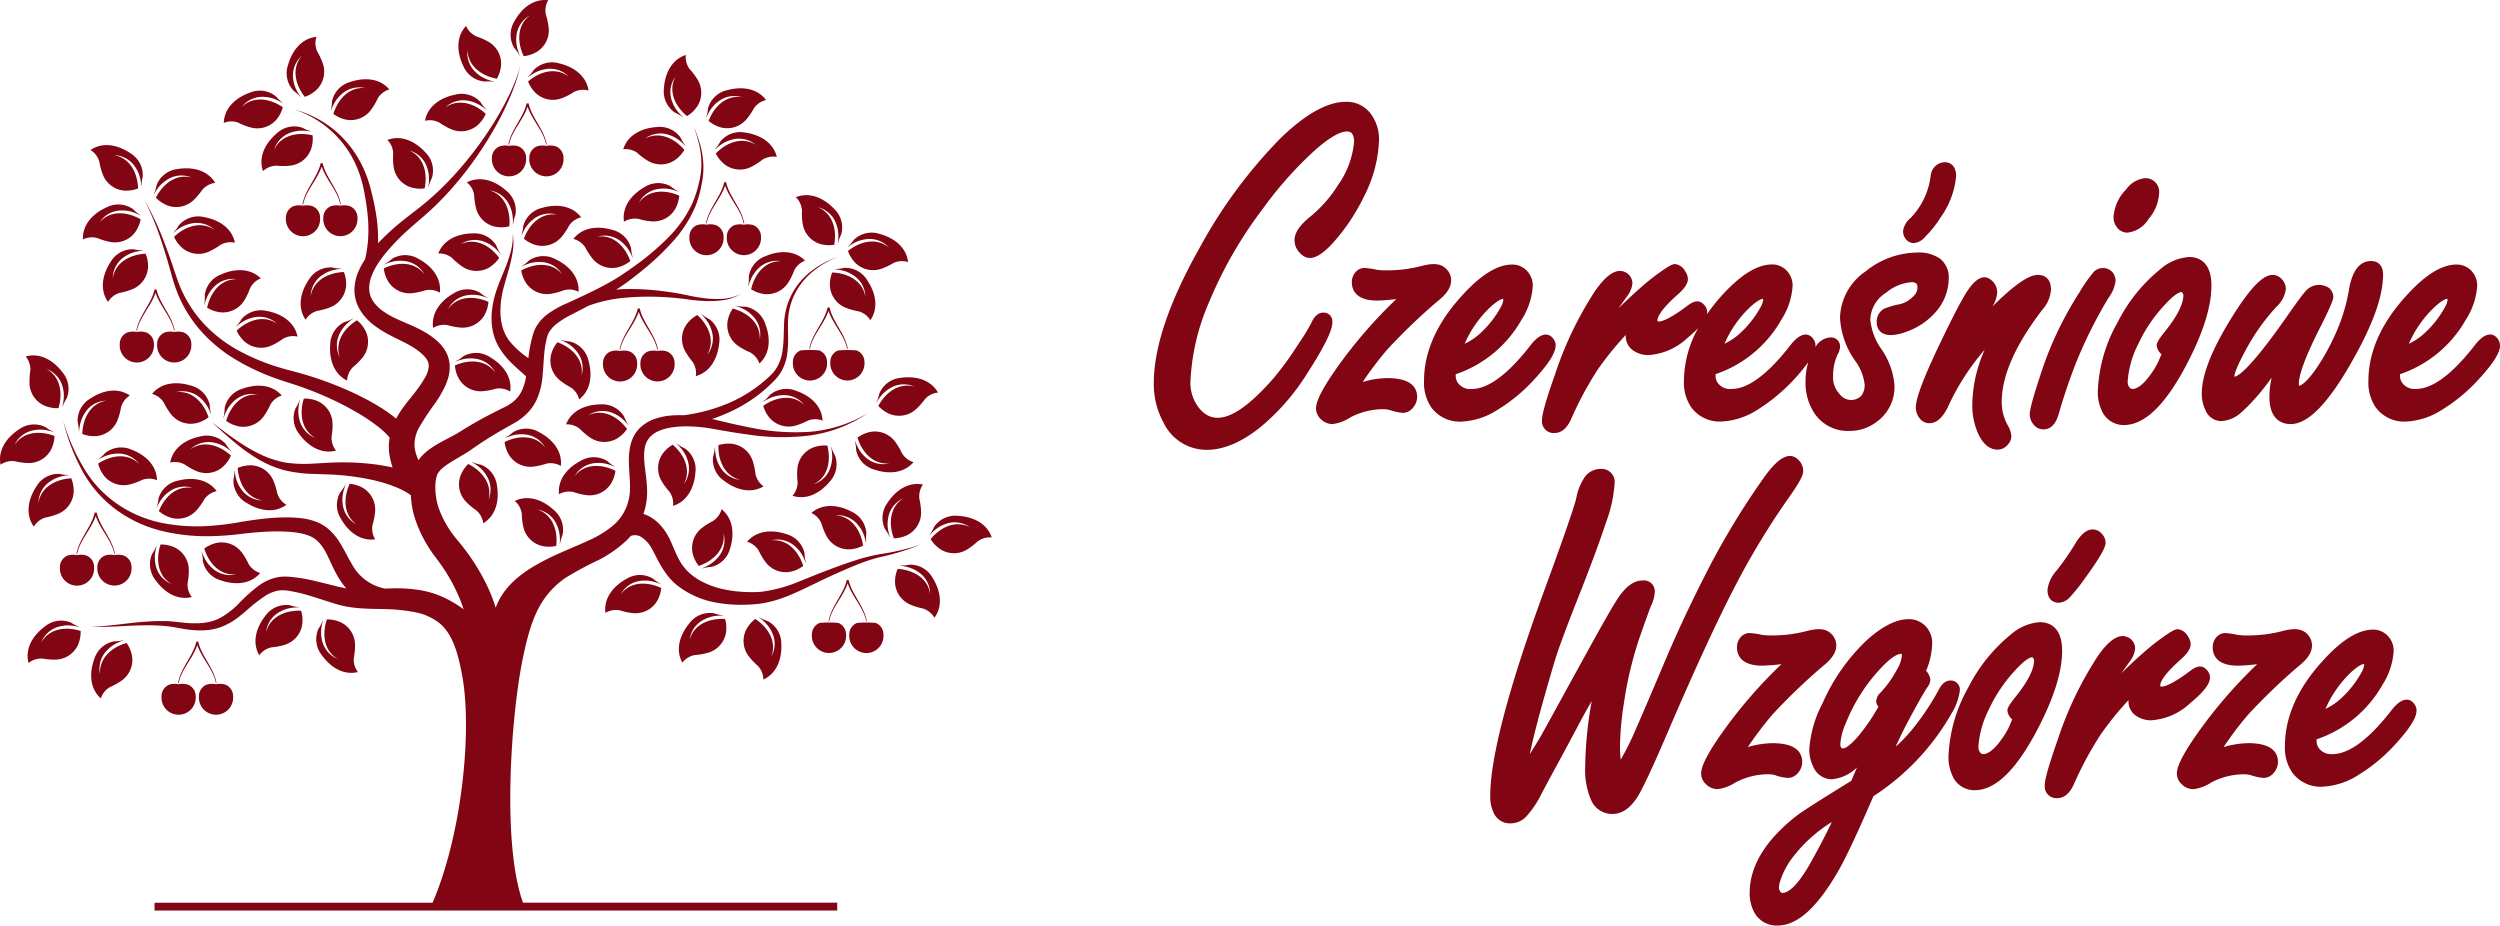 <?xml version="1.0" encoding="UTF-8"?>
<svg xmlns="http://www.w3.org/2000/svg" xmlns:xlink="http://www.w3.org/1999/xlink" id="Group_54" data-name="Group 54" width="316" height="116.988" viewBox="0 0 316 116.988">
  <defs>
    <clipPath id="clip-path">
      <rect id="Rectangle_13" data-name="Rectangle 13" width="316" height="116.988" fill="#810513"></rect>
    </clipPath>
  </defs>
  <g id="Group_11" data-name="Group 11" transform="translate(0 0)" clip-path="url(#clip-path)">
    <path id="Path_166" data-name="Path 166" d="M199.121,71.542c-2.312,4.38-5.272,10.758-8.795,18.952-1.6,3.755-2.783,6.336-3.616,7.889-.968,1.784-2.14,2.688-3.482,2.688a2.88,2.88,0,0,1-2.655-1.679,9.58,9.58,0,0,1-.78-4.374,49.408,49.408,0,0,1,.825-8.219q-.7,1.179-1.476,2.648-1.229,2.305-2.389,4.457l-.123.229c-1.179,2.159-1.961,3.619-2.346,4.359a12.469,12.469,0,0,1-1.908,2.859,2.718,2.718,0,0,1-2.04.909,2.233,2.233,0,0,1-2.14-1.4,4.645,4.645,0,0,1-.41-2.04c0-4.9,2.336-13.759,6.946-26.318,2.191-5.975,3.543-9.867,3.912-11.256a7.045,7.045,0,0,1,1.127-2.812,2.484,2.484,0,0,1,1.958-.977,1.648,1.648,0,0,1,1.777,1.84,17.32,17.32,0,0,1-1.087,4.931c-.825,2.516-2.112,5.97-3.823,10.267-1.228,3.128-2.054,5.354-2.525,6.809-1.616,5.386-2.716,9.474-3.29,12.212q.753-1.177,1.39-2.269c.479-.839,1.731-3.125,3.778-6.861l2.345-4.26c1.767-3.2,2.9-5.191,3.474-6.074,1.058-1.674,2.124-2.492,3.262-2.492a1.331,1.331,0,0,1,.246-.012,1.37,1.37,0,0,1,1.312,1.425,4.447,4.447,0,0,1-.431,1.692c-.22.481-.935,2.511-1.535,4.229a47.275,47.275,0,0,0-1.937,8.176,37.209,37.209,0,0,0-.494,5.464c0,.435.016.92.062,1.436.006.081.015.161.022.248a33.792,33.792,0,0,0,1.56-3.054q1.27-2.869,3.927-9.148c1.666-3.979,3.654-8.194,5.906-12.528a96.575,96.575,0,0,1,6.658-10.855c2.037-2.911,3.534-3.5,4.636-2.065a1.926,1.926,0,0,1,.388,1.164c0,.389-.217,1.093-1.82,3.351a96.664,96.664,0,0,0-6.409,10.461m4.828,24.676,0,.007a6.613,6.613,0,0,0,1.45.291,1.682,1.682,0,0,0,1.305-.659,2.086,2.086,0,0,0,.516-1.362c0-1.083-.65-2.375-3.745-2.375a11.407,11.407,0,0,0-3.124.492,43,43,0,0,1,3.119-4.117,74.393,74.393,0,0,1,6.293-6.05c1.185-.928,1.763-1.8,1.763-2.653a1.977,1.977,0,0,0-.492-1.344c-.725-.849-1.742-.884-3.192-.512a17.328,17.328,0,0,1-4.468.566,7.631,7.631,0,0,1-1.252-.072,9.28,9.28,0,0,0-1.569-.231,1.489,1.489,0,0,0-1.112.526,1.915,1.915,0,0,0-.466,1.284c0,.864.417,2.312,3.2,2.312a23.417,23.417,0,0,0,2.423-.189,59.743,59.743,0,0,0-7.351,8.46c-2.511,3.523-2.8,4.754-2.8,5.372a1.855,1.855,0,0,0,.614,1.349,2.08,2.08,0,0,0,1.493.614,5.319,5.319,0,0,0,2.239-.846,8.96,8.96,0,0,1,4.188-1.034,3.133,3.133,0,0,1,.977.17m22.078-7.741a30.382,30.382,0,0,1-9.812,10.346c-2.036,4.7-3.489,7.8-4.445,9.456-2.672,4.636-5.179,6.891-7.666,6.891a3.184,3.184,0,0,1-3.035-1.828,5.127,5.127,0,0,1-.5-2.278c0-3.361,1.948-6.607,5.788-9.651.575-.486,2.827-1.929,7.058-4.531l.512-1.205q.107-.253.21-.492a5.248,5.248,0,0,1-3.2,1.5,2.573,2.573,0,0,1-2.36-1.658,4.852,4.852,0,0,1-.474-2.075,14.659,14.659,0,0,1,1.687-5.891A24.412,24.412,0,0,1,215.5,79c1.946-1.718,3.65-2.554,5.212-2.554a2.9,2.9,0,0,1,2.273,1.084,3.01,3.01,0,0,1,.661,2.076,9.494,9.494,0,0,1-.768,3.378,1.866,1.866,0,0,1,.543,1.125,1.682,1.682,0,0,1-.374.933c-.463.7-1.245,2.075-2.383,4.2-.583,1.092-1.128,2.205-1.635,3.329a19.029,19.029,0,0,0,2.516-2.715,31.832,31.832,0,0,0,2.961-4.538c.168-.3.626-1.113,1.415-1.113a1.092,1.092,0,0,1,.185,0,1.159,1.159,0,0,1,1.042,1.264l0,0a7.354,7.354,0,0,1-1.125,3.014m-15.063,13.609a18.241,18.241,0,0,0-4.79,4.272,9.8,9.8,0,0,0-1.744,3.233,2.7,2.7,0,0,0-.144.757.865.865,0,0,0,.1.424c.136.25.261.271.364.271.516,0,1.66-.491,3.518-3.78,1-1.781,1.911-3.511,2.7-5.176m5.608-15.278a1.633,1.633,0,0,1,.554-1.091,13.377,13.377,0,0,0,2.085-2.936,4.066,4.066,0,0,0,.605-1.7.532.532,0,0,0-.042-.262h-.008c-.442,0-1.294.31-3.061,2.315a21.94,21.94,0,0,0-3.984,6.483,7.674,7.674,0,0,0-.679,2.606.745.745,0,0,0,.1.451.27.27,0,0,0,.237.1c.164,0,.822-.144,2.3-2a23.634,23.634,0,0,0,1.84-2.688c.146-.242.257-.431.338-.569l0,0a1.171,1.171,0,0,1-.29-.708m26.41-15.555c2.278-3.133,2.589-4.03,2.589-4.487a1.605,1.605,0,0,0-.421-1.056,1.515,1.515,0,0,0-1.21-.609c-.708,0-1.383.515-2.068,1.578a34.849,34.849,0,0,1-2.482,3.606,4.478,4.478,0,0,0-1.161,2.447c0,1.515,1.084,1.633,1.417,1.633h0a2.091,2.091,0,0,0,1.455-.746,22.838,22.838,0,0,0,1.881-2.366m-2.9,9.188c0,2.785-1.163,6.341-3.457,10.567-2.594,4.746-5.086,7.053-7.622,7.053a3.007,3.007,0,0,1-2.848-1.982,5.279,5.279,0,0,1-.438-2.213,19.078,19.078,0,0,1,2.488-8.765,20.614,20.614,0,0,1,5.469-6.785,6.117,6.117,0,0,1,3.592-1.494h0c1.051,0,2.814.466,2.814,3.619m-3.545,1.21a.424.424,0,0,0-.071-.218c-.084-.175-.142-.175-.2-.175-.147,0-.742.122-2.181,1.717a18.8,18.8,0,0,0-3.273,4.9,12.052,12.052,0,0,0-1.313,4.706,1.168,1.168,0,0,0,.163.629c.191.286.364.286.439.286.674,0,1.5-.679,2.389-1.964a8.8,8.8,0,0,0,1.02-1.8c.113-.264.2-.476.263-.629a1.647,1.647,0,0,1-.607-1.111c0-.29.161-.646,1-1.7,1.574-1.955,2.37-3.52,2.37-4.643Zm22.232,2.16v0a1.411,1.411,0,0,0-.39-.948c-.546-.608-1.154-.582-2.014.043-2.366,1.793-3.348,2.061-3.722,2.061-.119,0-.16-.021-.161-.143,0-.375.34-1.3,2.62-3.315.841-.756,1.227-1.361,1.227-1.909a1.763,1.763,0,0,0-.331-.964,1.71,1.71,0,0,0-1.3-.929c-.228,0-.5.093-1.227.563a29.523,29.523,0,0,0-2.763,2.1q-1.664,1.448-3.154,2.926c.675-.942,1.044-1.46,1.106-1.547a3.094,3.094,0,0,0,.65-1.6,1.565,1.565,0,0,0-.581-1.218c-1.12-.844-2.486-.206-4.141,2.183a44.9,44.9,0,0,0-5.062,10.561c-1.468,4.156-1.637,5.281-1.637,5.764a1.475,1.475,0,0,0,1.312,1.621,1.433,1.433,0,0,0,.274,0c.862,0,1.562-.584,2.084-1.738a44.028,44.028,0,0,1,3.355-6.242,38.834,38.834,0,0,1,3.565-4.41,2.191,2.191,0,0,0,.877,1.933,3.367,3.367,0,0,0,1.94.621,7.924,7.924,0,0,0,4.961-2.155c1.738-1.44,2.514-2.446,2.514-3.26m4.841,8.307h0a11.363,11.363,0,0,0-3.123.492,42.868,42.868,0,0,1,3.119-4.118,76,76,0,0,1,6.291-6.05c1.188-.926,1.764-1.794,1.764-2.653a1.987,1.987,0,0,0-.491-1.345c-.728-.849-1.752-.881-3.192-.511a17.379,17.379,0,0,1-4.468.567,7.911,7.911,0,0,1-1.253-.072,9.134,9.134,0,0,0-1.568-.231,1.5,1.5,0,0,0-1.11.526,1.9,1.9,0,0,0-.467,1.284c0,.864.416,2.315,3.2,2.315a24.111,24.111,0,0,0,2.423-.189,59.519,59.519,0,0,0-7.35,8.458c-2.514,3.525-2.8,4.754-2.8,5.371a1.855,1.855,0,0,0,.614,1.349,2.075,2.075,0,0,0,1.494.619,5.332,5.332,0,0,0,2.24-.848,8.951,8.951,0,0,1,4.187-1.033,3.211,3.211,0,0,1,.977.168,6.607,6.607,0,0,0,1.448.292,1.685,1.685,0,0,0,1.3-.657,2.092,2.092,0,0,0,.517-1.363c0-1.084-.651-2.375-3.747-2.375m20.992-4.93a1.372,1.372,0,0,1,.27.779c0,.6-.292,1.718-2.8,4.422a21.22,21.22,0,0,1-4.544,3.747,9.213,9.213,0,0,1-4.658,1.489,4.444,4.444,0,0,1-3.719-1.809,5.535,5.535,0,0,1-.914-3.336c0-3.573,1.526-7.107,4.536-10.495,2.51-2.837,4.676-4.219,6.627-4.219a2.534,2.534,0,0,1,1.665.621,2.7,2.7,0,0,1,.915,2.11,8.991,8.991,0,0,1-1.42,4.257,15.144,15.144,0,0,1-8.322,6.881v.146a1.63,1.63,0,0,0,.221.87,1.928,1.928,0,0,0,1.79.85c2.114,0,4.655-1.906,7.553-5.664,1.139-1.42,2.178-1.547,2.8-.648Zm-11.242.6a8.192,8.192,0,0,0,1.619-1.02,12.758,12.758,0,0,0,2.927-3.58,2.316,2.316,0,0,0,.35-1.051.119.119,0,0,0-.069-.015c-.177,0-.651.182-1.568,1.012a14.1,14.1,0,0,0-3.26,4.655M146.861,37.7a1.121,1.121,0,0,0-.177,0v0c-.605,0-1.1.407-1.468,1.212a22.371,22.371,0,0,1-1.6,2.636,40.337,40.337,0,0,1-3.237,4.467c-4.422,5.051-7.528,6.287-9.524,3.577a5.158,5.158,0,0,1-.964-3.154,28.324,28.324,0,0,1,2.393-10.145,52.975,52.975,0,0,1,6.783-11.754,47.884,47.884,0,0,1,6.631-7.427c2.174-1.906,3.345-2.305,3.942-2.305a.787.787,0,0,1,.687.262,1.72,1.72,0,0,1,.247,1.051,11.08,11.08,0,0,1-1.986,5.4,16.626,16.626,0,0,1-3.66,4.142c-1.266,1.036-1.879,1.98-1.879,2.883a2.192,2.192,0,0,0,.476,1.375c1.042,1.351,2.319,1.211,4.357-1a25.3,25.3,0,0,0,4.005-6.017,16.724,16.724,0,0,0,1.845-7.009,5.366,5.366,0,0,0-.9-3.116,3.769,3.769,0,0,0-3.312-1.722c-2.333,0-5.124,1.568-8.3,4.662a62.036,62.036,0,0,0-10.241,13.929c-3.79,6.752-5.717,12.455-5.717,16.946a10.066,10.066,0,0,0,1.2,4.95,6.034,6.034,0,0,0,5.49,3.5c2.181,0,4.509-1,6.922-2.978a28.17,28.17,0,0,0,5.777-6.679c2.855-4.431,3.183-5.824,3.183-6.483a1.1,1.1,0,0,0-.984-1.2m7.942,8.272,0,0a11.407,11.407,0,0,0-3.123.492,43.143,43.143,0,0,1,3.118-4.118,75.842,75.842,0,0,1,6.294-6.048c1.184-.927,1.762-1.794,1.762-2.653a1.973,1.973,0,0,0-.492-1.345c-.725-.849-1.742-.881-3.191-.512a17.321,17.321,0,0,1-4.467.568,8.073,8.073,0,0,1-1.255-.073,9.133,9.133,0,0,0-1.568-.231,1.494,1.494,0,0,0-1.11.526,1.906,1.906,0,0,0-.466,1.283c0,.864.414,2.313,3.2,2.313a23.723,23.723,0,0,0,2.422-.187,59.578,59.578,0,0,0-7.349,8.458c-2.511,3.524-2.8,4.754-2.8,5.371a1.865,1.865,0,0,0,.614,1.349,2.086,2.086,0,0,0,1.494.619,5.316,5.316,0,0,0,2.24-.848,8.96,8.96,0,0,1,4.189-1.033,3.163,3.163,0,0,1,.976.168,6.725,6.725,0,0,0,1.445.3,1.682,1.682,0,0,0,1.305-.659,2.092,2.092,0,0,0,.517-1.361c0-1.084-.651-2.375-3.748-2.375m13.908,4.012a9.18,9.18,0,0,1-4.657,1.489,4.436,4.436,0,0,1-3.716-1.809,5.525,5.525,0,0,1-.916-3.334c0-3.574,1.528-7.108,4.538-10.495,2.509-2.838,4.675-4.22,6.626-4.22a2.527,2.527,0,0,1,1.665.622,2.7,2.7,0,0,1,.917,2.108,8.961,8.961,0,0,1-1.423,4.257,15.132,15.132,0,0,1-8.316,6.881v.146a1.624,1.624,0,0,0,.22.869,1.925,1.925,0,0,0,1.789.851c2.114,0,4.656-1.9,7.553-5.664,1.139-1.418,2.177-1.546,2.8-.649l0,0a1.369,1.369,0,0,1,.272.779c0,.6-.293,1.72-2.8,4.423a21.211,21.211,0,0,1-4.549,3.745m-4.159-8.348a8.233,8.233,0,0,0,1.62-1.018,12.719,12.719,0,0,0,2.927-3.58,2.29,2.29,0,0,0,.35-1.051.121.121,0,0,0-.066-.015c-.179,0-.651.182-1.568,1.013a14.077,14.077,0,0,0-3.262,4.651m11.419,3.889a44.967,44.967,0,0,1,5.063-10.561c1.657-2.386,3.018-3.032,4.142-2.183a1.56,1.56,0,0,1,.58,1.218,3.074,3.074,0,0,1-.651,1.6c-.064.091-.432.609-1.1,1.547q1.49-1.477,3.154-2.925a28.343,28.343,0,0,1,2.765-2.1c.727-.473,1-.565,1.226-.565a1.7,1.7,0,0,1,1.292.929,1.773,1.773,0,0,1,.332.964c0,.546-.394,1.153-1.233,1.907-2.277,2.014-2.618,2.941-2.618,3.316,0,.122.043.144.16.144.375,0,1.356-.269,3.722-2.062.862-.625,1.468-.651,2.015-.043a1.288,1.288,0,0,1,.36,1.19A22.706,22.706,0,0,1,196.8,35.83c2.509-2.837,4.673-4.22,6.626-4.22a2.538,2.538,0,0,1,1.665.622,2.7,2.7,0,0,1,.916,2.11,8.968,8.968,0,0,1-1.422,4.257,15.13,15.13,0,0,1-8.316,6.88v.153a1.642,1.642,0,0,0,.219.871,1.928,1.928,0,0,0,1.791.849c2.113,0,4.654-1.9,7.551-5.664,1.14-1.416,2.175-1.545,2.8-.648a1.368,1.368,0,0,1,.271.78,1.78,1.78,0,0,1-.017.249,2.367,2.367,0,0,1,1.877-1.235,1.253,1.253,0,0,1,.148,0,1.139,1.139,0,0,1,1.1,1.178,2.263,2.263,0,0,1-.318.99,6.519,6.519,0,0,0-.569,2.833,3.023,3.023,0,0,0,.825,2.156,1.8,1.8,0,0,0,2.793.166,2.306,2.306,0,0,0,.375-1.374,6.285,6.285,0,0,0-1.227-3.033A10.277,10.277,0,0,1,212,38.334a7.322,7.322,0,0,1,3.226-5.841,10.533,10.533,0,0,1,6.534-2.386,4.62,4.62,0,0,1,2.913.8,2.99,2.99,0,0,1,1.069,2.494,6.492,6.492,0,0,1-1.321,3.826A8.647,8.647,0,0,1,220.7,40c-2.472,1.013-4.061.562-4.061-1.14a1.852,1.852,0,0,1,.923-1.645,9.691,9.691,0,0,1,2.035-.588l0,0a3.455,3.455,0,0,0,1.614-.934,1.547,1.547,0,0,0,.577-1.139.754.754,0,0,0-.159-.55.955.955,0,0,0-.6-.148,5.666,5.666,0,0,0-3.2,1.323,4.158,4.158,0,0,0-2,3.4,7.726,7.726,0,0,0,1.363,3.679,9.27,9.27,0,0,1,1.694,4.687A5.424,5.424,0,0,1,216.5,51.6a5.535,5.535,0,0,1-3.324,1.051,5.057,5.057,0,0,1-4.485-2.341,7.02,7.02,0,0,1-1.051-3.854,8.628,8.628,0,0,1,.35-2.5,23.093,23.093,0,0,1-6.428,6.024,9.18,9.18,0,0,1-4.657,1.489,4.443,4.443,0,0,1-3.718-1.809,5.525,5.525,0,0,1-.916-3.334,13.793,13.793,0,0,1,1.8-6.667,16.446,16.446,0,0,1-1.37,1.255,7.919,7.919,0,0,1-4.961,2.155,3.368,3.368,0,0,1-1.94-.622,2.192,2.192,0,0,1-.876-1.927,38.965,38.965,0,0,0-3.57,4.409,43.881,43.881,0,0,0-3.351,6.247c-.522,1.153-1.224,1.737-2.085,1.737a1.505,1.505,0,0,1-.271,0,1.474,1.474,0,0,1-1.314-1.618c0-.487.171-1.613,1.636-5.765M197.4,41.633a8.269,8.269,0,0,0,1.616-1.019,12.7,12.7,0,0,0,2.927-3.58,2.317,2.317,0,0,0,.35-1.051.1.1,0,0,0-.068-.014c-.177,0-.649.18-1.566,1.012a14.1,14.1,0,0,0-3.26,4.652m24.188,8.017a2.167,2.167,0,0,0,.526,1.472,1.534,1.534,0,0,0,1.2.559c.849,0,1.613-.65,2.277-1.948a29.858,29.858,0,0,1,4.7-7.342,17.474,17.474,0,0,0-1.569,6.833,8.8,8.8,0,0,0,.794,3.893c.619,1.259,1.425,1.9,2.4,1.9a1.638,1.638,0,0,0,1.262-.6,1.578,1.578,0,0,0,.482-1.084,3.007,3.007,0,0,0-.454-1.374,6.041,6.041,0,0,1-.763-2.953l-.006,0c0-3.319,1.734-7.25,5.151-11.686a4.269,4.269,0,0,0,1.08-2.514c0-1.689-1.139-1.873-1.633-1.873-.789,0-2.221.467-5.776,4a3.794,3.794,0,0,0,.612-1.781,2.026,2.026,0,0,0-.538-1.365c-.956-1.013-2.058-.682-3.383,1.406-.713,1.167-1.692,3.035-2.9,5.554-2.332,4.787-3.463,7.7-3.463,8.907M246.84,33.684ZM235.983,50.556a1.954,1.954,0,0,0,.4,1.178,1.6,1.6,0,0,0,1.344.728c.619,0,1.455-.338,1.914-1.94.652-2.283,1.418-4.531,2.277-6.695a57.68,57.68,0,0,1,4.03-8.011,4.584,4.584,0,0,0,.888-2.133,1.872,1.872,0,0,0-.34-1.025,1.637,1.637,0,0,0-2.3-.221,1.606,1.606,0,0,0-.339.382,16.825,16.825,0,0,0-1.551,2.251,44.65,44.65,0,0,0-4.529,9.186c-1.608,4.73-1.794,5.862-1.794,6.3M248.321,27.59l-.006,0a3.558,3.558,0,0,0,2.678-1.72,5.375,5.375,0,0,0,1.335-3.194,1.721,1.721,0,0,0-1.453-1.952,1.643,1.643,0,0,0-.347-.015,3.34,3.34,0,0,0-2.354,1.412,5.459,5.459,0,0,0-1.6,3.5,2.084,2.084,0,0,0,.452,1.331,1.613,1.613,0,0,0,1.295.637m7.813,3.082h0Zm-3.591,1.494a6.117,6.117,0,0,1,3.592-1.494c1.049,0,2.811.466,2.811,3.62,0,2.785-1.164,6.339-3.456,10.566C252.9,49.6,250.4,51.91,247.869,51.91a3.012,3.012,0,0,1-2.849-1.982,5.261,5.261,0,0,1-.438-2.213,19.083,19.083,0,0,1,2.493-8.765,20.562,20.562,0,0,1,5.469-6.785m.4,4.662a18.873,18.873,0,0,0-3.274,4.9,12.046,12.046,0,0,0-1.31,4.706,1.155,1.155,0,0,0,.162.628c.19.288.363.288.438.288.674,0,1.5-.679,2.391-1.965a8.918,8.918,0,0,0,1.019-1.8c.113-.267.2-.476.262-.63a1.65,1.65,0,0,1-.605-1.11c0-.288.158-.645,1-1.7C254.6,38.19,255.4,36.628,255.4,35.5h0a.413.413,0,0,0-.07-.218c-.078-.164-.13-.175-.2-.175-.149,0-.743.122-2.183,1.717m5.247,13.206a2.157,2.157,0,0,0,1.991,1.379,4.053,4.053,0,0,0,2.525-1.086,23.315,23.315,0,0,0,2.5-2.634c.362-.431.815-1.025,1.355-1.772a11.147,11.147,0,0,0-.292,2.4c0,3.021,1.686,3.472,2.691,3.472,2.153,0,4.626-2.483,7.561-7.593,2.768-4.8,4.118-8.5,4.118-11.3,0-1.076-.562-1.717-1.5-1.717l0,0c-1.419,0-2.353,1.153-2.777,3.426a23.337,23.337,0,0,1-1.046,4.077,28.4,28.4,0,0,1-3.018,5.935c-1.5,2.19-2.159,2.3-2.265,2.326a.566.566,0,0,1-.04-.263c0-.877.515-2.911,2.974-7.655,1.281-2.628,1.387-3.073,1.387-3.329a1.533,1.533,0,0,0-.509-1.079,2.238,2.238,0,0,0-3.089.477c-.366.39-1.413,1.863-2.231,3.029-4.993,7.171-6.434,7.721-6.686,7.666,0-.208.134-.941,1.379-3.248a26.709,26.709,0,0,1,3.913-5.552,3.711,3.711,0,0,0,1.22-2.244,1.809,1.809,0,0,0-.483-1.239,1.584,1.584,0,0,0-1.15-.572c-.881,0-2.283.631-5.316,5.554-2.475,4.024-3.68,7.12-3.68,9.461a4.666,4.666,0,0,0,.475,2.088m37.229-8.219c0,.6-.292,1.717-2.8,4.422a21.364,21.364,0,0,1-4.548,3.747,9.183,9.183,0,0,1-4.657,1.489,4.445,4.445,0,0,1-3.719-1.808,5.53,5.53,0,0,1-.916-3.337c0-3.572,1.529-7.106,4.539-10.492,2.509-2.84,4.675-4.22,6.627-4.22a2.53,2.53,0,0,1,1.665.621,2.7,2.7,0,0,1,.916,2.11A8.961,8.961,0,0,1,291.1,38.6a15.136,15.136,0,0,1-8.316,6.881v.146a1.644,1.644,0,0,0,.219.869,1.928,1.928,0,0,0,1.791.851c2.116,0,4.655-1.9,7.553-5.667h0c1.139-1.415,2.175-1.546,2.8-.648a1.364,1.364,0,0,1,.271.781M283.9,41.637a8.222,8.222,0,0,0,1.623-1.022,12.666,12.666,0,0,0,2.927-3.58,2.281,2.281,0,0,0,.35-1.051.118.118,0,0,0-.066-.014h-.006c-.177,0-.651.184-1.568,1.014a14.079,14.079,0,0,0-3.26,4.654M221.331,28.915h0a2.219,2.219,0,0,0,1.479-.848A13.052,13.052,0,0,0,224.7,25.69a10.657,10.657,0,0,0,1.973-5.225c0-1.651-1.1-1.779-1.433-1.779a1.833,1.833,0,0,0-1.075.39,1.984,1.984,0,0,0-.707,1.3,9.246,9.246,0,0,1-2.525,5.351,2.584,2.584,0,0,0-.964,1.656,1.592,1.592,0,0,0,.248.878,1.277,1.277,0,0,0,1.11.654" transform="translate(20.578 1.815)" fill="#810513"></path>
    <path id="Path_167" data-name="Path 167" d="M24.061,56.8c1.682-1.206,3.728-.505,5.125.787a4.131,4.131,0,0,1-1.025,1.433,3.184,3.184,0,0,1-3.344.518,8.3,8.3,0,0,1-1.468-.824,2.557,2.557,0,0,0-1.838-.246c.352-1.912,2.048-2.953,3.821-3.307a3.231,3.231,0,0,1,3.2.959,5.221,5.221,0,0,0,.5.679,1.614,1.614,0,0,1,.261.325,3.509,3.509,0,0,0-.587-.46,4.188,4.188,0,0,0-1.6-.7,3.3,3.3,0,0,0-3.041.834M91.044,17.9a5.3,5.3,0,0,1-.456.707,1.589,1.589,0,0,0-.241.339,3.45,3.45,0,0,1,.558-.492,4.2,4.2,0,0,1,1.558-.791,3.294,3.294,0,0,1,3.085.655c-1.75-1.107-3.751-.289-5.073,1.084a4.159,4.159,0,0,0,1.107,1.37,3.186,3.186,0,0,0,3.368.324,8.271,8.271,0,0,0,1.418-.909,2.566,2.566,0,0,1,1.822-.352c-.463-1.887-2.218-2.828-4.009-3.077A3.224,3.224,0,0,0,91.044,17.9M85.3,14.225a5.153,5.153,0,0,1,.739.4,1.589,1.589,0,0,0,.355.215,3.458,3.458,0,0,1-.533-.52,4.215,4.215,0,0,1-.906-1.494A3.3,3.3,0,0,1,85.373,9.7c-.971,1.828,0,3.763,1.462,4.976a4.149,4.149,0,0,0,1.284-1.206,3.186,3.186,0,0,0,.068-3.383,8.2,8.2,0,0,0-1.013-1.346,2.569,2.569,0,0,1-.488-1.789c-1.848.6-2.653,2.423-2.766,4.229A3.229,3.229,0,0,0,85.3,14.225m9.353,20.764a5.469,5.469,0,0,1-.026.839,1.611,1.611,0,0,0-.031.414,3.42,3.42,0,0,1,.225-.71,4.186,4.186,0,0,1,.922-1.483,3.3,3.3,0,0,1,2.978-1.036c-2.07-.041-3.359,1.7-3.777,3.553a4.108,4.108,0,0,0,1.654.6A3.186,3.186,0,0,0,99.643,35.7a8.271,8.271,0,0,0,.743-1.511,2.573,2.573,0,0,1,1.376-1.245c-1.372-1.375-3.359-1.271-5.023-.558a3.223,3.223,0,0,0-2.091,2.6m-78.86-2.564a4.19,4.19,0,0,1,1.62-.652,3.506,3.506,0,0,1,.74-.1,1.6,1.6,0,0,0-.414-.041,5.224,5.224,0,0,1-.831-.123,3.229,3.229,0,0,0-2.927,1.61c-.991,1.514-1.438,3.453-.321,5.044a2.564,2.564,0,0,1,1.465-1.139,8.3,8.3,0,0,0,1.617-.47,3.185,3.185,0,0,0,1.973-2.749,4.148,4.148,0,0,0-.3-1.734c-1.9.091-3.835,1.058-4.154,3.1a3.293,3.293,0,0,1,1.537-2.754M37.944,50.491a1.637,1.637,0,0,0-.183.374,5.131,5.131,0,0,1-.4.737,3.223,3.223,0,0,0,.494,3.3c1.075,1.455,2.738,2.549,4.618,2.054a2.572,2.572,0,0,1-.56-1.77,8.364,8.364,0,0,0,.122-1.679A3.187,3.187,0,0,0,40.138,50.7a4.127,4.127,0,0,0-1.731-.318c-.575,1.815-.34,3.966,1.468,4.975a3.3,3.3,0,0,1-2.049-2.4,4.211,4.211,0,0,1-.049-1.748,3.553,3.553,0,0,1,.166-.725M3.728,48.506A3.189,3.189,0,0,0,5.655,51.29a4.117,4.117,0,0,0,1.736.3c.553-1.822.291-3.968-1.529-4.956A3.3,3.3,0,0,1,7.939,49a4.188,4.188,0,0,1,.07,1.746,3.34,3.34,0,0,1-.158.728,1.467,1.467,0,0,0,.178-.376,5.383,5.383,0,0,1,.4-.742,3.231,3.231,0,0,0-.533-3.3c-1.093-1.443-2.77-2.515-4.643-2a2.576,2.576,0,0,1,.582,1.763,8.372,8.372,0,0,0-.1,1.68M90.9,43.44a3.227,3.227,0,0,0-1.243-3.1,5.188,5.188,0,0,1-.72-.432,1.552,1.552,0,0,0-.347-.231,3.516,3.516,0,0,1,.511.543,4.247,4.247,0,0,1,.841,1.532,3.3,3.3,0,0,1-.559,3.1c1.05-1.785.169-3.759-1.245-5.034a4.1,4.1,0,0,0-1.333,1.148,3.186,3.186,0,0,0-.218,3.378,8.453,8.453,0,0,0,.954,1.388,2.564,2.564,0,0,1,.41,1.81c1.872-.524,2.757-2.306,2.949-4.105M35.423,77.305a4.189,4.189,0,0,1,1.674-.5,3.489,3.489,0,0,1,.744-.028,1.549,1.549,0,0,0-.409-.079,5.279,5.279,0,0,1-.816-.2,3.224,3.224,0,0,0-3.062,1.333c-1.127,1.416-1.75,3.307-.785,4.994a2.559,2.559,0,0,1,1.562-1,8.382,8.382,0,0,0,1.653-.319A3.186,3.186,0,0,0,38.2,78.952a4.131,4.131,0,0,0-.142-1.755c-1.9-.085-3.918.7-4.423,2.709a3.3,3.3,0,0,1,1.784-2.6M61.354,30.613A4.18,4.18,0,0,1,62.8,31.6a3.415,3.415,0,0,1,.492.56,1.649,1.649,0,0,0-.2-.368,5.138,5.138,0,0,1-.362-.758A3.223,3.223,0,0,0,59.766,29.5c-1.809.019-3.67.728-4.37,2.54a2.569,2.569,0,0,1,1.762.581,8.357,8.357,0,0,0,1.29,1.083,3.183,3.183,0,0,0,3.382.109A4.128,4.128,0,0,0,63.1,32.593c-1.134-1.529-3.015-2.6-4.892-1.723a3.3,3.3,0,0,1,3.144-.256m-.118-20.307a5.194,5.194,0,0,1,.841-.009,1.607,1.607,0,0,0,.416.015,3.526,3.526,0,0,1-.718-.2,4.189,4.189,0,0,1-1.518-.865A3.293,3.293,0,0,1,59.1,6.316c.041,2.07,1.827,3.29,3.7,3.636a4.14,4.14,0,0,0,.534-1.678,3.188,3.188,0,0,0-1.586-2.99A8.238,8.238,0,0,0,60.21,4.6a2.572,2.572,0,0,1-1.3-1.327c-1.32,1.426-1.139,3.408-.36,5.041a3.227,3.227,0,0,0,2.682,1.99M48.509,33.921a4.119,4.119,0,0,0,.565,1.668,3.184,3.184,0,0,0,3.05,1.466,8.313,8.313,0,0,0,1.644-.362,2.564,2.564,0,0,1,1.831.3c.217-1.932-1.1-3.418-2.7-4.273a3.224,3.224,0,0,0-3.34-.01,5.081,5.081,0,0,1-.671.505,1.639,1.639,0,0,0-.345.235,3.482,3.482,0,0,1,.7-.269,4.221,4.221,0,0,1,1.736-.2,3.3,3.3,0,0,1,2.669,1.68c-1.261-1.642-3.422-1.565-5.134-.733M57.5,46.2a4.132,4.132,0,0,0,.511,1.686,3.186,3.186,0,0,0,3,1.562,8.355,8.355,0,0,0,1.656-.311,2.564,2.564,0,0,1,1.821.356c.278-1.923-1-3.453-2.564-4.357a3.225,3.225,0,0,0-3.337-.116,5.217,5.217,0,0,1-.687.484,1.568,1.568,0,0,0-.352.224,3.521,3.521,0,0,1,.7-.247,4.19,4.19,0,0,1,1.741-.149,3.3,3.3,0,0,1,2.614,1.764c-1.207-1.682-3.371-1.673-5.108-.9M16,81.273c-1.833.517-3.5,1.894-3.35,3.96a3.3,3.3,0,0,1,.877-3.028,4.166,4.166,0,0,1,1.434-1,3.5,3.5,0,0,1,.7-.261,1.568,1.568,0,0,0-.413.054,5.171,5.171,0,0,1-.837.068,3.225,3.225,0,0,0-2.489,2.226c-.626,1.7-.625,3.688.821,4.988a2.569,2.569,0,0,1,1.17-1.44,8.264,8.264,0,0,0,1.47-.821A3.184,3.184,0,0,0,16.686,82.9,4.121,4.121,0,0,0,16,81.273M43.123,11.951a3.3,3.3,0,0,1,3.047-.811c-2.061-.194-3.475,1.441-4.032,3.262a4.13,4.13,0,0,0,1.606.722,3.184,3.184,0,0,0,3.151-1.236,8.372,8.372,0,0,0,.853-1.452A2.557,2.557,0,0,1,49.213,11.3c-1.267-1.474-3.256-1.518-4.968-.93a3.224,3.224,0,0,0-2.28,2.44,5.329,5.329,0,0,1-.086.836,1.606,1.606,0,0,0-.063.411,3.47,3.47,0,0,1,.276-.692,4.187,4.187,0,0,1,1.032-1.411M83.367,23.865a4.179,4.179,0,0,1,1.742.149,3.411,3.411,0,0,1,.7.247,1.546,1.546,0,0,0-.35-.224,5.352,5.352,0,0,1-.686-.484,3.227,3.227,0,0,0-3.339.116c-1.568.9-2.841,2.432-2.563,4.356a2.572,2.572,0,0,1,1.822-.356,8.33,8.33,0,0,0,1.654.312,3.188,3.188,0,0,0,3-1.564,4.144,4.144,0,0,0,.51-1.685c-1.737-.778-3.9-.786-5.109.9a3.3,3.3,0,0,1,2.615-1.764M6.394,60.82a4.184,4.184,0,0,1,1.618-.658,3.541,3.541,0,0,1,.738-.1,1.642,1.642,0,0,0-.414-.04A5.127,5.127,0,0,1,7.5,59.9a3.227,3.227,0,0,0-2.921,1.62c-.987,1.517-1.427,3.458-.306,5.045a2.567,2.567,0,0,1,1.461-1.144,8.369,8.369,0,0,0,1.615-.474,3.183,3.183,0,0,0,1.965-2.756,4.125,4.125,0,0,0-.309-1.732c-1.9.1-3.833,1.071-4.145,3.117A3.293,3.293,0,0,1,6.394,60.82m66.1,1.379a8.456,8.456,0,0,0,1.639.388,3.186,3.186,0,0,0,3.071-1.42,4.128,4.128,0,0,0,.589-1.659c-1.7-.858-3.858-.968-5.144.655a3.3,3.3,0,0,1,2.694-1.639,4.212,4.212,0,0,1,1.731.231,3.544,3.544,0,0,1,.689.279,1.6,1.6,0,0,0-.34-.24,5.36,5.36,0,0,1-.664-.516,3.224,3.224,0,0,0-3.338-.04c-1.609.829-2.953,2.3-2.764,4.231a2.568,2.568,0,0,1,1.835-.27M90.74,70.468a4.2,4.2,0,0,1-1.377,1.075,3.507,3.507,0,0,1-.685.3,1.569,1.569,0,0,0,.411-.076,5.4,5.4,0,0,1,.831-.112A3.227,3.227,0,0,0,92.29,69.3c.534-1.729.427-3.716-1.084-4.938a2.567,2.567,0,0,1-1.093,1.5,8.34,8.34,0,0,0-1.425.9,3.189,3.189,0,0,0-1.137,3.188,4.148,4.148,0,0,0,.77,1.583c1.8-.612,3.4-2.077,3.137-4.132a3.294,3.294,0,0,1-.716,3.071m-1.728,7.826a4.21,4.21,0,0,1,1.685-.466,3.4,3.4,0,0,1,.745-.013,1.6,1.6,0,0,0-.407-.088,5.107,5.107,0,0,1-.812-.214,3.227,3.227,0,0,0-3.089,1.27c-1.156,1.392-1.816,3.27-.887,4.976a2.565,2.565,0,0,1,1.583-.968,8.341,8.341,0,0,0,1.66-.285A3.184,3.184,0,0,0,91.76,80a4.126,4.126,0,0,0-.106-1.758c-1.9-.123-3.931.622-4.477,2.618a3.294,3.294,0,0,1,1.835-2.564m-62.824-39.4a4.146,4.146,0,0,0,1.665.579,3.188,3.188,0,0,0,3.031-1.508,8.38,8.38,0,0,0,.722-1.521,2.557,2.557,0,0,1,1.36-1.262c-1.391-1.358-3.378-1.228-5.031-.492a3.223,3.223,0,0,0-2.057,2.63,5.318,5.318,0,0,1-.013.839,1.574,1.574,0,0,0-.027.417,3.491,3.491,0,0,1,.214-.714,4.188,4.188,0,0,1,.9-1.5,3.3,3.3,0,0,1,2.964-1.075c-2.07-.014-3.337,1.739-3.733,3.6M96.474,51.3a4.16,4.16,0,0,0,.832,1.552,3.188,3.188,0,0,0,3.249.944,8.479,8.479,0,0,0,1.564-.63,2.564,2.564,0,0,1,1.854-.008c-.1-1.94-1.652-3.19-3.367-3.769a3.228,3.228,0,0,0-3.3.54,5.192,5.192,0,0,1-.577.609,1.607,1.607,0,0,0-.3.289,3.459,3.459,0,0,1,.64-.38,4.186,4.186,0,0,1,1.678-.488,3.3,3.3,0,0,1,2.91,1.217c-1.515-1.412-3.634-.979-5.186.123M107.61,64.659c-1.6-.837-3.578-1.091-5.051.178a2.57,2.57,0,0,1,1.28,1.344,8.137,8.137,0,0,0,.626,1.564,3.184,3.184,0,0,0,2.93,1.693,4.148,4.148,0,0,0,1.7-.474c-.278-1.884-1.434-3.713-3.5-3.828a3.3,3.3,0,0,1,2.891,1.257,4.16,4.16,0,0,1,.809,1.548,3.563,3.563,0,0,1,.171.727,1.611,1.611,0,0,0,0-.417,5.051,5.051,0,0,1,.038-.839,3.223,3.223,0,0,0-1.891-2.752M59.188,58.651a4.133,4.133,0,0,0-.977,1.465,3.188,3.188,0,0,0,.7,3.312,8.318,8.318,0,0,0,1.291,1.08,2.559,2.559,0,0,1,.88,1.633c1.663-1.007,2.035-2.961,1.738-4.747a3.225,3.225,0,0,0-2.029-2.652,5.174,5.174,0,0,1-.809-.222,1.644,1.644,0,0,0-.4-.13,3.505,3.505,0,0,1,.637.387,4.193,4.193,0,0,1,1.22,1.25,3.3,3.3,0,0,1,.3,3.14c.533-2-.846-3.666-2.551-4.516M113.87,47.758a3.229,3.229,0,0,0-2.707,1.957,5.539,5.539,0,0,1-.244.8,1.688,1.688,0,0,0-.142.392,3.665,3.665,0,0,1,.4-.626,4.2,4.2,0,0,1,1.283-1.185,3.3,3.3,0,0,1,3.147-.211c-1.986-.588-3.687.745-4.585,2.426a4.136,4.136,0,0,0,1.438,1.016,3.185,3.185,0,0,0,3.33-.608,8.273,8.273,0,0,0,1.117-1.261,2.562,2.562,0,0,1,1.657-.835c-.961-1.691-2.9-2.117-4.7-1.869m1.113,23.618a5.074,5.074,0,0,1-.831.108,1.6,1.6,0,0,0-.416.034,3.53,3.53,0,0,1,.737.109,4.2,4.2,0,0,1,1.609.68,3.294,3.294,0,0,1,1.489,2.779c-.282-2.05-2.2-3.052-4.1-3.175a4.1,4.1,0,0,0-.334,1.729,3.185,3.185,0,0,0,1.927,2.783,8.426,8.426,0,0,0,1.61.5,2.559,2.559,0,0,1,1.444,1.164c1.144-1.572.729-3.518-.236-5.048a3.225,3.225,0,0,0-2.9-1.66M43,42.044a4.175,4.175,0,0,1,1.11-1.349,3.469,3.469,0,0,1,.6-.44,1.628,1.628,0,0,0-.383.163,5.21,5.21,0,0,1-.788.291,3.227,3.227,0,0,0-1.8,2.816c-.144,1.8.394,3.72,2.135,4.58a2.567,2.567,0,0,1,.739-1.7,8.4,8.4,0,0,0,1.195-1.186,3.188,3.188,0,0,0,.414-3.36,4.15,4.15,0,0,0-1.1-1.376c-1.625.992-2.858,2.769-2.157,4.716A3.3,3.3,0,0,1,43,42.044M96.517,61.474a2.555,2.555,0,0,1-1.023-1.546,8.355,8.355,0,0,0-.346-1.649A3.185,3.185,0,0,0,92.558,56.1a4.123,4.123,0,0,0-1.752.17c-.055,1.9.761,3.9,2.778,4.38a3.3,3.3,0,0,1-2.629-1.744,4.182,4.182,0,0,1-.525-1.665,3.39,3.39,0,0,1-.041-.744,1.61,1.61,0,0,0-.072.41,5.246,5.246,0,0,1-.186.818,3.224,3.224,0,0,0,1.383,3.042c1.432,1.1,3.332,1.7,5,.706M21.09,22.739a3.3,3.3,0,0,1,3.14-.289c-2-.538-3.669.837-4.524,2.538a4.144,4.144,0,0,0,1.463.983,3.187,3.187,0,0,0,3.314-.69,8.385,8.385,0,0,0,1.085-1.288,2.564,2.564,0,0,1,1.635-.876c-1-1.666-2.955-2.044-4.741-1.752A3.228,3.228,0,0,0,19.8,23.388a5.054,5.054,0,0,1-.224.809,1.617,1.617,0,0,0-.133.4,3.525,3.525,0,0,1,.389-.637,4.211,4.211,0,0,1,1.255-1.217m84.353,11.3a3.5,3.5,0,0,1,.74.087,4.221,4.221,0,0,1,1.63.631,3.3,3.3,0,0,1,1.572,2.735c-.347-2.042-2.292-2.985-4.195-3.052a4.118,4.118,0,0,0-.282,1.737,3.187,3.187,0,0,0,2.008,2.724,8.437,8.437,0,0,0,1.624.448,2.566,2.566,0,0,1,1.477,1.121c1.1-1.606.626-3.538-.385-5.039a3.225,3.225,0,0,0-2.947-1.573,5.348,5.348,0,0,1-.829.133,1.6,1.6,0,0,0-.414.047M70.456,43.263a4.112,4.112,0,0,0-.8,1.567,3.185,3.185,0,0,0,1.076,3.209,8.43,8.43,0,0,0,1.406.926A2.557,2.557,0,0,1,73.2,50.485c1.535-1.191,1.68-3.175,1.181-4.914a3.225,3.225,0,0,0-2.322-2.4,5.279,5.279,0,0,1-.83-.128,1.607,1.607,0,0,0-.408-.084,3.424,3.424,0,0,1,.676.311,4.185,4.185,0,0,1,1.356,1.1,3.3,3.3,0,0,1,.657,3.084c.3-2.049-1.263-3.544-3.054-4.191M30.135,15.517a8.269,8.269,0,0,0,1.572.6,3.183,3.183,0,0,0,3.233-1,4.131,4.131,0,0,0,.807-1.565c-1.571-1.077-3.7-1.475-5.187-.037a3.3,3.3,0,0,1,2.89-1.266,4.192,4.192,0,0,1,1.685.46,3.53,3.53,0,0,1,.647.369,1.6,1.6,0,0,0-.305-.283,5.106,5.106,0,0,1-.588-.6,3.227,3.227,0,0,0-3.305-.486c-1.7.607-3.232,1.881-3.3,3.823a2.565,2.565,0,0,1,1.856-.023M66.221,30.177a4.128,4.128,0,0,0,1.564.809A3.186,3.186,0,0,0,71,29.924a8.379,8.379,0,0,0,.93-1.4,2.563,2.563,0,0,1,1.526-1.056c-1.184-1.541-3.169-1.7-4.91-1.2a3.225,3.225,0,0,0-2.411,2.311A5.176,5.176,0,0,1,66,29.4a1.588,1.588,0,0,0-.085.407,3.484,3.484,0,0,1,.313-.676,4.2,4.2,0,0,1,1.107-1.352,3.3,3.3,0,0,1,3.086-.644c-2.047-.306-3.549,1.249-4.2,3.036M9.954,54.184A1.591,1.591,0,0,0,10,54.6a3.543,3.543,0,0,1,.083-.74,4.212,4.212,0,0,1,.624-1.632,3.3,3.3,0,0,1,2.727-1.586c-2.04.355-2.974,2.305-3.032,4.209a4.111,4.111,0,0,0,1.739.274A3.187,3.187,0,0,0,14.86,53.1a8.326,8.326,0,0,0,.441-1.625,2.552,2.552,0,0,1,1.113-1.484c-1.61-1.087-3.542-.607-5.038.411a3.226,3.226,0,0,0-1.557,2.954,5.259,5.259,0,0,1,.135.829M65.5,6.72a1.674,1.674,0,0,0,.233.345,3.493,3.493,0,0,1-.265-.7,4.2,4.2,0,0,1-.2-1.736,3.3,3.3,0,0,1,1.692-2.662C65.31,3.224,65.377,5.386,66.2,7.1a4.112,4.112,0,0,0,1.671-.558A3.185,3.185,0,0,0,69.352,3.5,8.39,8.39,0,0,0,69,1.855,2.561,2.561,0,0,1,69.3.026c-1.93-.226-3.424,1.089-4.283,2.681a3.225,3.225,0,0,0-.024,3.34,5.29,5.29,0,0,1,.5.673m-9.932,8.791a8.3,8.3,0,0,0,1.468.824,3.187,3.187,0,0,0,3.345-.518A4.139,4.139,0,0,0,61.4,14.386c-1.4-1.294-3.444-1.994-5.126-.788a3.3,3.3,0,0,1,3.041-.834,4.2,4.2,0,0,1,1.6.7,3.509,3.509,0,0,1,.587.46,1.62,1.62,0,0,0-.262-.325,5.135,5.135,0,0,1-.495-.679,3.226,3.226,0,0,0-3.2-.958c-1.774.353-3.471,1.394-3.822,3.305a2.563,2.563,0,0,1,1.838.246M36.9,16.711a4.166,4.166,0,0,1,1.738-.172,3.431,3.431,0,0,1,.736.113,1.59,1.59,0,0,0-.385-.155,5.151,5.151,0,0,1-.764-.35,3.227,3.227,0,0,0-3.26.727c-1.376,1.175-2.348,2.912-1.722,4.753a2.572,2.572,0,0,1,1.725-.685,8.3,8.3,0,0,0,1.684,0,3.188,3.188,0,0,0,2.665-2.086,4.126,4.126,0,0,0,.193-1.75c-1.85-.446-3.978-.058-4.857,1.817A3.3,3.3,0,0,1,36.9,16.711m12.8,2.677a8.222,8.222,0,0,0,.05,1.684,3.184,3.184,0,0,0,2.168,2.6,4.137,4.137,0,0,0,1.756.14c.387-1.864-.068-3.979-1.968-4.8a3.3,3.3,0,0,1,2.282,2.177,4.188,4.188,0,0,1,.226,1.732,3.433,3.433,0,0,1-.091.739,1.594,1.594,0,0,0,.144-.391,5.255,5.255,0,0,1,.325-.774,3.222,3.222,0,0,0-.827-3.236c-1.218-1.339-2.985-2.255-4.8-1.572a2.567,2.567,0,0,1,.738,1.7M29.915,41.8a4.134,4.134,0,0,0,1.05,1.415,3.188,3.188,0,0,0,3.353.459,8.413,8.413,0,0,0,1.453-.851,2.564,2.564,0,0,1,1.834-.279c-.387-1.9-2.1-2.914-3.882-3.236a3.224,3.224,0,0,0-3.181,1.015,5.3,5.3,0,0,1-.483.688,1.61,1.61,0,0,0-.256.328,3.551,3.551,0,0,1,.579-.469,4.205,4.205,0,0,1,1.589-.728,3.3,3.3,0,0,1,3.055.779c-1.7-1.176-3.736-.439-5.111.879m7.839-29.78a1.559,1.559,0,0,0,.3.285,3.433,3.433,0,0,1-.412-.619,4.2,4.2,0,0,1-.574-1.652,3.3,3.3,0,0,1,1.068-2.967c-1.333,1.583-.793,3.678.388,5.172a4.124,4.124,0,0,0,1.507-.91,3.184,3.184,0,0,0,.777-3.294A8.349,8.349,0,0,0,40.1,6.509,2.564,2.564,0,0,1,40,4.657c-1.933.2-3.1,1.814-3.592,3.556a3.226,3.226,0,0,0,.708,3.265,5.092,5.092,0,0,1,.639.546m62.775,57.069a4.194,4.194,0,0,1,1.042,1.4,3.442,3.442,0,0,1,.279.69,1.577,1.577,0,0,0-.065-.412,5.419,5.419,0,0,1-.092-.834,3.221,3.221,0,0,0-2.3-2.424c-1.715-.576-3.7-.518-4.961.964a2.569,2.569,0,0,1,1.473,1.128,8.36,8.36,0,0,0,.864,1.446,3.183,3.183,0,0,0,3.159,1.214,4.131,4.131,0,0,0,1.6-.732c-.569-1.817-1.993-3.444-4.054-3.234a3.3,3.3,0,0,1,3.053.791m.933-40.8a3.188,3.188,0,0,0,2.224,2.552,4.139,4.139,0,0,0,1.758.1c.348-1.872-.151-3.976-2.07-4.755A3.292,3.292,0,0,1,105.7,28.32a4.2,4.2,0,0,1,.263,1.727,3.6,3.6,0,0,1-.075.742,1.628,1.628,0,0,0,.134-.395,5.257,5.257,0,0,1,.31-.78,3.227,3.227,0,0,0-.9-3.218c-1.246-1.312-3.033-2.191-4.835-1.469a2.573,2.573,0,0,1,.773,1.687,8.456,8.456,0,0,0,.085,1.681m7.921,1.954a3.3,3.3,0,0,1,2.978,1.037c-1.6-1.318-3.687-.757-5.169.439a4.174,4.174,0,0,0,.926,1.5,3.189,3.189,0,0,0,3.3.744,8.461,8.461,0,0,0,1.521-.724,2.566,2.566,0,0,1,1.85-.121c-.222-1.93-1.844-3.083-3.591-3.556a3.222,3.222,0,0,0-3.255.74,5.185,5.185,0,0,1-.541.643,1.667,1.667,0,0,0-.282.306,3.47,3.47,0,0,1,.615-.418,4.226,4.226,0,0,1,1.646-.589m-4.488,30.615a3.224,3.224,0,0,0,.668-3.273,5.32,5.32,0,0,1-.363-.757,1.572,1.572,0,0,0-.162-.383,3.462,3.462,0,0,1,.127.733,4.158,4.158,0,0,1-.142,1.742,3.3,3.3,0,0,1-2.171,2.285c1.859-.913,2.207-3.047,1.731-4.89a4.115,4.115,0,0,0-1.746.226,3.177,3.177,0,0,0-2.039,2.7,8.143,8.143,0,0,0,.031,1.684,2.564,2.564,0,0,1-.654,1.736c1.851.594,3.57-.409,4.72-1.8m10.577-2.453A2.563,2.563,0,0,1,114,57.275a8.366,8.366,0,0,0-.859-1.45,3.184,3.184,0,0,0-3.154-1.227,4.127,4.127,0,0,0-1.6.725c.561,1.82,1.982,3.451,4.041,3.251a3.3,3.3,0,0,1-3.049-.8,4.2,4.2,0,0,1-1.035-1.408,3.533,3.533,0,0,1-.278-.692,1.65,1.65,0,0,0,.063.411,5.2,5.2,0,0,1,.09.836,3.228,3.228,0,0,0,2.287,2.433c1.714.583,3.7.532,4.966-.944M87.9,59.746a3.224,3.224,0,0,0-1.335-3.062,5.317,5.317,0,0,1-.732-.41,1.628,1.628,0,0,0-.353-.221A3.48,3.48,0,0,1,86,56.58a4.232,4.232,0,0,1,.886,1.507,3.3,3.3,0,0,1-.465,3.119c1-1.814.056-3.762-1.395-4.995a4.13,4.13,0,0,0-1.3,1.188,3.187,3.187,0,0,0-.115,3.382,8.376,8.376,0,0,0,1,1.36,2.566,2.566,0,0,1,.462,1.8c1.855-.579,2.685-2.387,2.825-4.191m24.277,3.814a3.225,3.225,0,0,0-.3,3.326,5.1,5.1,0,0,1,.444.713,1.613,1.613,0,0,0,.2.363,3.336,3.336,0,0,1-.207-.716,4.149,4.149,0,0,1-.051-1.746,3.292,3.292,0,0,1,1.908-2.511c-1.748,1.112-1.861,3.272-1.182,5.051a4.115,4.115,0,0,0,1.709-.417,3.185,3.185,0,0,0,1.729-2.91,8.335,8.335,0,0,0-.217-1.67,2.558,2.558,0,0,1,.458-1.8c-1.9-.385-3.5.8-4.493,2.315M72.471,30.2a2.567,2.567,0,0,1,1.512,1.076,8.327,8.327,0,0,0,.912,1.415,3.187,3.187,0,0,0,3.2,1.1A4.112,4.112,0,0,0,79.67,33c-.632-1.8-2.114-3.371-4.165-3.089a3.3,3.3,0,0,1,3.077.682,4.2,4.2,0,0,1,1.091,1.366,3.423,3.423,0,0,1,.3.68,1.55,1.55,0,0,0-.08-.409,5.144,5.144,0,0,1-.12-.831A3.229,3.229,0,0,0,77.4,29.057c-1.736-.516-3.721-.388-4.925,1.139M64.907,28a5.218,5.218,0,0,1,.238-.807,3.225,3.225,0,0,0-1.185-3.121c-1.361-1.193-3.219-1.907-4.949-1.023a2.565,2.565,0,0,1,.923,1.609,8.393,8.393,0,0,0,.239,1.667,3.186,3.186,0,0,0,2.446,2.338,4.134,4.134,0,0,0,1.76-.058c.176-1.9-.512-3.946-2.494-4.548A3.3,3.3,0,0,1,64.4,25.967a4.18,4.18,0,0,1,.42,1.7,3.493,3.493,0,0,1-.007.745,1.576,1.576,0,0,0,.1-.4m.973,6.185a4.134,4.134,0,0,0,.652,1.636,3.182,3.182,0,0,0,3.121,1.3,8.255,8.255,0,0,0,1.624-.449,2.569,2.569,0,0,1,1.844.2c.116-1.94-1.282-3.357-2.92-4.125a3.226,3.226,0,0,0-3.336.165,5.219,5.219,0,0,1-.644.54,1.638,1.638,0,0,0-.332.251,3.539,3.539,0,0,1,.681-.305,4.2,4.2,0,0,1,1.721-.295,3.3,3.3,0,0,1,2.754,1.537c-1.345-1.574-3.5-1.383-5.166-.462m-9.313,6.905a8.357,8.357,0,0,0,1.656.312,3.183,3.183,0,0,0,3-1.564,4.124,4.124,0,0,0,.512-1.685c-1.738-.777-3.9-.785-5.109.9a3.3,3.3,0,0,1,2.614-1.764,4.19,4.19,0,0,1,1.741.149,3.448,3.448,0,0,1,.7.247,1.568,1.568,0,0,0-.352-.224,5.129,5.129,0,0,1-.686-.484,3.225,3.225,0,0,0-3.338.116c-1.568.9-2.842,2.433-2.564,4.357a2.571,2.571,0,0,1,1.821-.357m36.056-2.1a4.117,4.117,0,0,0-.659,1.632,3.184,3.184,0,0,0,1.353,3.1,8.3,8.3,0,0,0,1.483.8,2.578,2.578,0,0,1,1.193,1.422c1.425-1.321,1.394-3.311.742-5a3.226,3.226,0,0,0-2.524-2.187,5.3,5.3,0,0,1-.837-.055,1.632,1.632,0,0,0-.416-.047,3.55,3.55,0,0,1,.7.249,4.185,4.185,0,0,1,1.447.978,3.289,3.289,0,0,1,.926,3.013c.118-2.067-1.571-3.418-3.411-3.9m-1.911-26.1a3.3,3.3,0,0,1,3.095-.612c-2.046-.328-3.563,1.213-4.234,2.995a4.141,4.141,0,0,0,1.555.823,3.188,3.188,0,0,0,3.224-1.029,8.425,8.425,0,0,0,.947-1.395,2.552,2.552,0,0,1,1.535-1.041c-1.17-1.553-3.152-1.725-4.9-1.249A3.225,3.225,0,0,0,89.5,13.666a5.275,5.275,0,0,1-.139.828,1.717,1.717,0,0,0-.091.407,3.591,3.591,0,0,1,.32-.673,4.207,4.207,0,0,1,1.12-1.341M80.566,19.342a8.27,8.27,0,0,0,1.352,1,3.186,3.186,0,0,0,3.385-.1,4.159,4.159,0,0,0,1.2-1.294c-1.225-1.457-3.168-2.408-4.989-1.422a3.3,3.3,0,0,1,3.121-.446,4.162,4.162,0,0,1,1.5.893,3.508,3.508,0,0,1,.525.529,1.643,1.643,0,0,0-.218-.355,4.968,4.968,0,0,1-.406-.735,3.227,3.227,0,0,0-3.054-1.351c-1.806.129-3.62.949-4.207,2.8a2.564,2.564,0,0,1,1.794.473M66.935,9.523a1.594,1.594,0,0,0-.272.316,3.464,3.464,0,0,1,.6-.439,4.173,4.173,0,0,1,1.624-.645,3.292,3.292,0,0,1,3.011.937c-1.64-1.263-3.709-.632-5.15.612a4.114,4.114,0,0,0,.976,1.466,3.185,3.185,0,0,0,3.325.632,8.384,8.384,0,0,0,1.495-.774,2.563,2.563,0,0,1,1.847-.184c-.288-1.922-1.949-3.019-3.709-3.432a3.223,3.223,0,0,0-3.23.85,5.331,5.331,0,0,1-.518.661M22,29.936a4.176,4.176,0,0,0,1.05,1.413,3.186,3.186,0,0,0,3.354.459,8.349,8.349,0,0,0,1.454-.851,2.561,2.561,0,0,1,1.834-.278c-.387-1.9-2.1-2.914-3.882-3.237a3.224,3.224,0,0,0-3.182,1.016,5.08,5.08,0,0,1-.484.687,1.606,1.606,0,0,0-.254.329,3.441,3.441,0,0,1,.577-.469,4.2,4.2,0,0,1,1.589-.728,3.3,3.3,0,0,1,3.056.779c-1.7-1.176-3.737-.439-5.113.879m4.8,41.847a4.214,4.214,0,0,1-1.032-1.41,3.5,3.5,0,0,1-.276-.692,1.657,1.657,0,0,0,.062.411,4.931,4.931,0,0,1,.087.836,3.225,3.225,0,0,0,2.283,2.438c1.711.587,3.7.541,4.967-.934A2.566,2.566,0,0,1,31.429,71.3a8.318,8.318,0,0,0-.853-1.451,3.184,3.184,0,0,0-3.152-1.234,4.128,4.128,0,0,0-1.607.722c.559,1.821,1.975,3.456,4.035,3.26a3.3,3.3,0,0,1-3.049-.809M6.46,56.82a4.116,4.116,0,0,0,.43-1.708c-1.774-.692-3.935-.595-5.059,1.143a3.3,3.3,0,0,1,2.525-1.888,4.181,4.181,0,0,1,1.745.064,3.41,3.41,0,0,1,.714.213,1.552,1.552,0,0,0-.361-.206,5.407,5.407,0,0,1-.709-.451,3.227,3.227,0,0,0-3.329.278C.9,55.244-.3,56.834.069,58.741a2.569,2.569,0,0,1,1.8-.445,8.226,8.226,0,0,0,1.667.231A3.184,3.184,0,0,0,6.46,56.82M28.591,53.2a4.131,4.131,0,0,0,1.617.7,3.183,3.183,0,0,0,3.131-1.284,8.371,8.371,0,0,0,.831-1.465,2.566,2.566,0,0,1,1.447-1.161c-1.289-1.454-3.279-1.468-4.981-.853a3.222,3.222,0,0,0-2.244,2.474,5.3,5.3,0,0,1-.073.836,1.621,1.621,0,0,0-.056.413,3.538,3.538,0,0,1,.264-.7,4.194,4.194,0,0,1,1.011-1.426,3.3,3.3,0,0,1,3.034-.858c-2.064-.163-3.453,1.494-3.982,3.324M5.215,81.208a3.293,3.293,0,0,1,2.4-2.041,4.172,4.172,0,0,1,1.748-.044,3.416,3.416,0,0,1,.725.168,1.6,1.6,0,0,0-.374-.184A5.132,5.132,0,0,1,8.98,78.7a3.229,3.229,0,0,0-3.305.484C4.217,80.258,3.12,81.918,3.61,83.8a2.564,2.564,0,0,1,1.77-.555,8.282,8.282,0,0,0,1.679.127,3.186,3.186,0,0,0,2.811-1.886,4.1,4.1,0,0,0,.323-1.73c-1.814-.581-3.963-.349-4.977,1.454M19.833,68.921a1.631,1.631,0,0,0-.189.37,5.179,5.179,0,0,1-.416.73,3.223,3.223,0,0,0,.435,3.311c1.05,1.474,2.694,2.6,4.583,2.134a2.565,2.565,0,0,1-.53-1.779,8.272,8.272,0,0,0,.15-1.677,3.184,3.184,0,0,0-1.843-2.839,4.154,4.154,0,0,0-1.727-.348c-.607,1.806-.407,3.959,1.383,5a3.3,3.3,0,0,1-2.008-2.433,4.2,4.2,0,0,1-.017-1.746,3.4,3.4,0,0,1,.178-.723M40.854,78.39a1.611,1.611,0,0,0-.19.37,5.284,5.284,0,0,1-.418.728A3.226,3.226,0,0,0,40.67,82.8c1.046,1.477,2.686,2.6,4.576,2.148a2.561,2.561,0,0,1-.524-1.78,8.363,8.363,0,0,0,.157-1.677,3.19,3.19,0,0,0-1.835-2.844,4.113,4.113,0,0,0-1.725-.353c-.612,1.8-.42,3.956,1.366,5a3.3,3.3,0,0,1-2-2.439,4.19,4.19,0,0,1-.013-1.748,3.49,3.49,0,0,1,.18-.722M43.728,61.2a1.559,1.559,0,0,0-.227.35,5.262,5.262,0,0,1-.49.681,3.223,3.223,0,0,0,.084,3.339c.888,1.576,2.405,2.864,4.331,2.6a2.567,2.567,0,0,1-.339-1.824,8.324,8.324,0,0,0,.327-1.651,3.189,3.189,0,0,0-1.535-3.018,4.131,4.131,0,0,0-1.68-.527c-.794,1.73-.822,3.893.848,5.117a3.3,3.3,0,0,1-1.739-2.631,4.2,4.2,0,0,1,.165-1.738,3.533,3.533,0,0,1,.255-.7M81.109,73.407a4.189,4.189,0,0,1,1.738.187,3.393,3.393,0,0,1,.7.262,1.585,1.585,0,0,0-.346-.231,5.2,5.2,0,0,1-.676-.5,3.225,3.225,0,0,0-3.34.043c-1.587.869-2.894,2.37-2.657,4.3a2.568,2.568,0,0,1,1.829-.318A8.3,8.3,0,0,0,80,77.5,3.185,3.185,0,0,0,83.037,76a4.119,4.119,0,0,0,.547-1.673c-1.721-.815-3.883-.871-5.127.785a3.3,3.3,0,0,1,2.652-1.707M77.515,52.235a4.2,4.2,0,0,1,1.441.988,3.543,3.543,0,0,1,.491.561,1.6,1.6,0,0,0-.2-.368,5.5,5.5,0,0,1-.359-.759,3.225,3.225,0,0,0-2.962-1.545c-1.808.014-3.67.717-4.377,2.526a2.576,2.576,0,0,1,1.76.588A8.446,8.446,0,0,0,74.6,55.315a3.185,3.185,0,0,0,3.381.119,4.138,4.138,0,0,0,1.276-1.213c-1.131-1.533-3.007-2.607-4.886-1.738a3.294,3.294,0,0,1,3.142-.247m17.95,26a4.112,4.112,0,0,0-1.136,1.344,3.184,3.184,0,0,0,.314,3.369,8.463,8.463,0,0,0,1.16,1.221,2.569,2.569,0,0,1,.69,1.723c1.766-.81,2.36-2.709,2.267-4.516a3.229,3.229,0,0,0-1.713-2.868,5.184,5.184,0,0,1-.779-.313,1.617,1.617,0,0,0-.38-.175,3.564,3.564,0,0,1,.589.456,4.221,4.221,0,0,1,1.07,1.382,3.3,3.3,0,0,1-.064,3.153c.759-1.927-.423-3.74-2.019-4.777m25.641-13.031a3.224,3.224,0,0,0-3.032,1.4,5.366,5.366,0,0,1-.394.74,1.584,1.584,0,0,0-.213.359,3.394,3.394,0,0,1,.516-.537,4.164,4.164,0,0,1,1.487-.92,3.3,3.3,0,0,1,3.127.4c-1.837-.956-3.763.027-4.963,1.5a4.106,4.106,0,0,0,1.217,1.273,3.187,3.187,0,0,0,3.386.041,8.419,8.419,0,0,0,1.335-1.025,2.572,2.572,0,0,1,1.786-.5c-.621-1.842-2.446-2.632-4.252-2.731M63.782,55.871a4.12,4.12,0,0,0,.575,1.664,3.185,3.185,0,0,0,3.06,1.446,8.393,8.393,0,0,0,1.643-.374,2.567,2.567,0,0,1,1.833.285c.2-1.932-1.127-3.411-2.728-4.254a3.229,3.229,0,0,0-3.34.013,5.264,5.264,0,0,1-.667.51,1.57,1.57,0,0,0-.342.236,3.468,3.468,0,0,1,.693-.274,4.175,4.175,0,0,1,1.734-.215A3.3,3.3,0,0,1,68.92,56.57c-1.27-1.633-3.431-1.543-5.138-.7m7.068,12.538a5.282,5.282,0,0,1,.255-.8,3.224,3.224,0,0,0-1.112-3.149c-1.332-1.225-3.174-1.98-4.924-1.139a2.575,2.575,0,0,1,.886,1.631,8.326,8.326,0,0,0,.2,1.672,3.186,3.186,0,0,0,2.391,2.395A4.135,4.135,0,0,0,70.307,69c.22-1.892-.42-3.957-2.387-4.6a3.3,3.3,0,0,1,2.467,1.964,4.207,4.207,0,0,1,.38,1.706,3.491,3.491,0,0,1-.024.745,1.674,1.674,0,0,0,.108-.4M30.436,61.761a4.175,4.175,0,0,1-.676-1.61,3.538,3.538,0,0,1-.108-.737,1.641,1.641,0,0,0-.035.414,5.108,5.108,0,0,1-.109.832,3.226,3.226,0,0,0,1.653,2.9c1.529.969,3.475,1.387,5.048.247a2.575,2.575,0,0,1-1.162-1.447,8.248,8.248,0,0,0-.492-1.61,3.184,3.184,0,0,0-2.778-1.933,4.139,4.139,0,0,0-1.73.329c.119,1.9,1.117,3.82,3.167,4.108a3.3,3.3,0,0,1-2.777-1.5M20.084,64.6a4.115,4.115,0,0,0,1.543.849,3.184,3.184,0,0,0,3.24-.977,8.278,8.278,0,0,0,.968-1.377,2.569,2.569,0,0,1,1.552-1.016c-1.142-1.572-3.123-1.777-4.875-1.33a3.223,3.223,0,0,0-2.471,2.247,5.394,5.394,0,0,1-.154.825,1.656,1.656,0,0,0-.1.405,3.509,3.509,0,0,1,.332-.667,4.167,4.167,0,0,1,1.142-1.321,3.293,3.293,0,0,1,3.1-.562c-2.039-.361-3.581,1.155-4.283,2.925M40.109,39.291a8.245,8.245,0,0,0,1.624-.446,3.185,3.185,0,0,0,2.014-2.72,4.124,4.124,0,0,0-.278-1.738c-1.9.063-3.851,1-4.2,3.043a3.3,3.3,0,0,1,1.576-2.73,4.2,4.2,0,0,1,1.63-.63,3.526,3.526,0,0,1,.74-.085,1.581,1.581,0,0,0-.413-.048,5.085,5.085,0,0,1-.829-.134,3.227,3.227,0,0,0-2.95,1.567c-1.013,1.5-1.488,3.431-.395,5.039a2.563,2.563,0,0,1,1.48-1.119M12.557,20.447A8.325,8.325,0,0,0,13,22.072a3.184,3.184,0,0,0,2.715,2.02,4.142,4.142,0,0,0,1.739-.274c-.059-1.9-.994-3.854-3.035-4.208a3.3,3.3,0,0,1,2.729,1.583,4.194,4.194,0,0,1,.624,1.632,3.526,3.526,0,0,1,.085.74,1.632,1.632,0,0,0,.048-.413,5.086,5.086,0,0,1,.135-.829,3.221,3.221,0,0,0-1.559-2.954c-1.5-1.016-3.428-1.5-5.039-.407a2.569,2.569,0,0,1,1.117,1.483M26.5,51.144a3.228,3.228,0,0,0-2.333-2.391c-1.722-.551-3.711-.465-4.947,1.036a2.562,2.562,0,0,1,1.49,1.106,8.319,8.319,0,0,0,.884,1.434A3.186,3.186,0,0,0,24.77,53.5a4.132,4.132,0,0,0,1.59-.756c-.595-1.808-2.043-3.414-4.1-3.176a3.3,3.3,0,0,1,3.066.747A4.19,4.19,0,0,1,26.384,51.7a3.323,3.323,0,0,1,.29.687,1.513,1.513,0,0,0-.07-.411,5.036,5.036,0,0,1-.1-.834M12.409,58.607a4.149,4.149,0,0,0,.782,1.578,3.189,3.189,0,0,0,3.219,1.047,8.317,8.317,0,0,0,1.58-.58,2.572,2.572,0,0,1,1.856.051C19.8,58.761,18.3,57.461,16.6,56.829a3.222,3.222,0,0,0-3.31.435,5.3,5.3,0,0,1-.6.59,1.57,1.57,0,0,0-.31.278,3.438,3.438,0,0,1,.652-.36,4.219,4.219,0,0,1,1.693-.434,3.3,3.3,0,0,1,2.869,1.31c-1.468-1.46-3.6-1.1-5.187-.042M12.328,30.1a8.225,8.225,0,0,0,1.614.483,3.185,3.185,0,0,0,3.149-1.238,4.142,4.142,0,0,0,.686-1.622c-1.647-.956-3.8-1.192-5.174.354A3.3,3.3,0,0,1,15.387,26.6a4.2,4.2,0,0,1,1.717.331,3.577,3.577,0,0,1,.673.32,1.576,1.576,0,0,0-.326-.26,5.118,5.118,0,0,1-.632-.554,3.227,3.227,0,0,0-3.331-.235c-1.654.733-3.082,2.12-3.007,4.062a2.566,2.566,0,0,1,1.848-.163m97.238,48.429c-.31-1.9-1.927-3.447-2.295-5.211h0v-.012l-.122.006-.121-.006v.012h0c-.37,1.764-1.986,3.31-2.3,5.211l.073,0c.335-1.742,1.764-3.066,2.346-4.8.583,1.739,2.013,3.063,2.347,4.8ZM38.242,25.846l.076,0c.334-1.742,1.763-3.066,2.346-4.8.582,1.739,2.011,3.063,2.346,4.8l.073,0c-.31-1.9-1.926-3.447-2.295-5.211h-.006l0-.012-.122.006-.123-.006,0,.012h-.006c-.369,1.764-1.985,3.31-2.3,5.211m53.424-2.4c.582,1.739,2.011,3.063,2.345,4.8l.076,0c-.31-1.9-1.926-3.447-2.295-5.211h-.007l0-.01-.123.006-.122-.006,0,.01H91.54c-.368,1.764-1.984,3.309-2.3,5.211l.076,0c.335-1.742,1.763-3.066,2.346-4.8M83.092,44.21l.072,0c-.31-1.9-1.926-3.447-2.294-5.211h-.007l0-.01-.121.006-.125-.006,0,.01h-.006c-.369,1.764-1.985,3.309-2.3,5.211l.077,0c.333-1.742,1.763-3.066,2.346-4.8.582,1.739,2.01,3.063,2.346,4.8m24-.12.075,0c-.311-1.9-1.926-3.447-2.295-5.211h-.007l0-.01-.123,0-.123,0,0,.01h-.007c-.369,1.764-1.985,3.309-2.3,5.211l.076,0c.335-1.742,1.763-3.066,2.346-4.8.582,1.739,2.011,3.063,2.346,4.8M66.068,83.3c1.023-4.988,2.131-7.925,5.371-10.237a41.635,41.635,0,0,1,4.222-2.274,15.581,15.581,0,0,0,3.486-2.434c.2-.193.391-.395.577-.607a1.549,1.549,0,0,1,.619-.1,1.515,1.515,0,0,1,.671.206,3.894,3.894,0,0,1,1.333,1.42c.047.079.09.156.135.241l.151.283.3.586c.206.4.423.81.671,1.227a10.232,10.232,0,0,0,.848,1.232,7.947,7.947,0,0,0,1.082,1.1,11.164,11.164,0,0,0,5.3,2.277,17.138,17.138,0,0,0,2.779.225c.461,0,.919-.015,1.376-.044.231-.014.452-.031.688-.054s.468-.055.7-.092a14.438,14.438,0,0,0,2.679-.724c.858-.314,1.68-.685,2.485-1.065l2.386-1.149c.8-.377,1.594-.746,2.4-1.1s1.614-.7,2.433-1.014a21.774,21.774,0,0,1,2.5-.791,29.826,29.826,0,0,0,5.06-1.565,29.658,29.658,0,0,1-5.141,1.207,22.444,22.444,0,0,0-2.6.629c-.848.264-1.688.552-2.521.852s-1.664.617-2.488.94-1.646.662-2.46.981a18.171,18.171,0,0,1-4.913,1.346c-.206.017-.411.03-.615.036s-.425.008-.636.006c-.425,0-.849-.017-1.27-.048a15.24,15.24,0,0,1-2.474-.373A10.834,10.834,0,0,1,88.9,73.6a8.481,8.481,0,0,1-1.019-.6,7.058,7.058,0,0,1-.894-.718,6.407,6.407,0,0,1-1.3-1.831c-.18-.356-.348-.737-.522-1.137L84.9,68.7l-.136-.312c-.052-.114-.108-.233-.168-.348a7.624,7.624,0,0,0-.852-1.342,5.675,5.675,0,0,0-1.266-1.178,4.492,4.492,0,0,0-1.147-.553c.052-.149.1-.3.141-.452a9.014,9.014,0,0,0,.234-1.093c.013-.091.024-.182.037-.274s.02-.191.028-.286c.015-.189.022-.375.024-.559a15.741,15.741,0,0,0-.139-2.083c-.078-.659-.168-1.289-.212-1.892a6.7,6.7,0,0,1,.051-1.7,2.683,2.683,0,0,1,.607-1.324,3.383,3.383,0,0,1,1.284-.874A6.867,6.867,0,0,1,85.085,54a12.466,12.466,0,0,1,1.84-.106,18.549,18.549,0,0,1,1.877.121c.313.036.628.079.938.129s.63.111.952.166c1.282.228,2.573.446,3.874.617a28.489,28.489,0,0,0,7.867.108,17.625,17.625,0,0,0,3.8-.993,17.262,17.262,0,0,0,3.458-1.815,16.992,16.992,0,0,1-7.315,2.35,27.824,27.824,0,0,1-7.666-.561c-1.267-.243-2.526-.533-3.787-.835-.3-.073-.608-.149-.928-.22a21.541,21.541,0,0,0,2.14-.836A19.024,19.024,0,0,0,95.9,49.875a18,18,0,0,0,1.647-1.444q.2-.192.383-.39c.126-.132.258-.278.377-.426a5.425,5.425,0,0,0,.618-.966,6.427,6.427,0,0,0,.612-2.162,16.69,16.69,0,0,0,.076-2.176L99.6,41.243c0-.356,0-.7.027-1.048a8.383,8.383,0,0,1,.419-2.04,8.556,8.556,0,0,1,2.291-3.482,11.034,11.034,0,0,1,3.614-2.2,11.125,11.125,0,0,0-3.736,2.067A8.777,8.777,0,0,0,99.7,38.03a8.676,8.676,0,0,0-.532,2.119c-.047.362-.065.732-.076,1.087l-.028,1.071A16.206,16.206,0,0,1,98.9,44.4a5.769,5.769,0,0,1-.626,1.909,4.67,4.67,0,0,1-.568.808c-.111.127-.221.24-.348.361s-.252.24-.381.356a16.994,16.994,0,0,1-1.628,1.305A17.976,17.976,0,0,1,91.7,51.121a21.8,21.8,0,0,1-5.273,1.366,13.281,13.281,0,0,0-1.5.026,8.534,8.534,0,0,0-2.1.413,5.047,5.047,0,0,0-1.977,1.2,4.229,4.229,0,0,0-.725.986,4.906,4.906,0,0,0-.423,1.118,8.524,8.524,0,0,0-.21,2.184c.012.7.064,1.358.1,1.994a13.917,13.917,0,0,1,.019,1.809c-.012.141-.027.279-.044.413-.01.066-.02.133-.031.2s-.027.139-.042.206a6.611,6.611,0,0,1-.221.8,6,6,0,0,1-1.843,2.643,13.083,13.083,0,0,1-3.013,1.83c-1.132.525-2.338,1.015-3.55,1.555a30.771,30.771,0,0,0-3.655,1.874,15.257,15.257,0,0,0-1.776,1.271,10.368,10.368,0,0,0-1.614,1.674,8.119,8.119,0,0,0-1.168,2.132,19.223,19.223,0,0,0-.883-2.346,26.188,26.188,0,0,0-2.852-4.81c-.277-.373-.564-.738-.863-1.1l-.4-.481q-.183-.224-.357-.454a13.434,13.434,0,0,1-1.222-1.952c-.173-.34-.332-.688-.472-1.041l-.1-.265-.091-.256c-.052-.156-.1-.326-.143-.5a8.685,8.685,0,0,1-.244-2.169,5.269,5.269,0,0,1,.107-.99,3,3,0,0,1,.118-.4,1.668,1.668,0,0,1,.07-.163,1.226,1.226,0,0,1,.077-.136,2.973,2.973,0,0,1,.6-.638,8.981,8.981,0,0,1,.913-.652c.675-.432,1.438-.838,2.238-1.353.1-.066.2-.133.3-.2l.267-.186.523-.36q.524-.356,1.056-.7c.71-.456,1.433-.893,2.171-1.319q.554-.32,1.117-.631l.283-.158c.108-.061.217-.122.324-.187.213-.13.424-.27.63-.423a6.765,6.765,0,0,0,1.14-1.063,6.185,6.185,0,0,0,.856-1.326,8.839,8.839,0,0,0,.743-2.841c.1-.917.133-1.788.2-2.625a13.392,13.392,0,0,1,.37-2.4c.027-.1.045-.165.072-.246a2.285,2.285,0,0,1,.088-.224,2.711,2.711,0,0,1,.245-.432,3.988,3.988,0,0,1,.73-.784,11.069,11.069,0,0,1,2.05-1.281c.377-.2.767-.39,1.162-.6l.853-.456a17.547,17.547,0,0,1,4.592-1.025,32.808,32.808,0,0,1,4.905-.093c.822.043,1.644.112,2.459.211.4.05.823.115,1.239.161s.832.085,1.25.109a13.035,13.035,0,0,0,2.512-.073,5.58,5.58,0,0,0,2.351-.813,5.5,5.5,0,0,1-2.37.631,12.78,12.78,0,0,1-2.459-.111q-.61-.08-1.217-.2c-.405-.076-.8-.168-1.219-.25-.821-.163-1.649-.292-2.481-.4a33.638,33.638,0,0,0-5.04-.274,8.975,8.975,0,0,0-.983.085c.428-.275.853-.559,1.269-.859.363-.26.709-.526,1.055-.793s.689-.541,1.028-.82a32.743,32.743,0,0,0,3.821-3.623A15.725,15.725,0,0,0,87.892,26.1a14.068,14.068,0,0,0,.74-2.531c.086-.425.173-.858.219-1.3a9.961,9.961,0,0,0,.058-1.317,10.935,10.935,0,0,0-.387-2.588,17.242,17.242,0,0,0-.88-2.45,17.285,17.285,0,0,1,.754,2.48,10.775,10.775,0,0,1,.256,2.558,9.522,9.522,0,0,1-.12,1.274c-.065.421-.169.834-.276,1.253a13.765,13.765,0,0,1-.836,2.415,15.128,15.128,0,0,1-2.951,4.123,31.766,31.766,0,0,1-3.886,3.336c-.688.506-1.4,1.007-2.1,1.469s-1.448.884-2.2,1.284-1.522.777-2.3,1.148l-1.172.553c-.38.178-.775.352-1.176.534a12.711,12.711,0,0,0-2.415,1.36,5.755,5.755,0,0,0-1.087,1.064,4.492,4.492,0,0,0-.431.678,3.806,3.806,0,0,0-.17.37c-.05.123-.1.267-.132.371a16.331,16.331,0,0,0-.607,3.084,10.577,10.577,0,0,1-2.438-2.217,5.428,5.428,0,0,1-.892-1.925,7.864,7.864,0,0,1-.2-2.225,11.349,11.349,0,0,1,.332-2.288c.185-.764.421-1.529.642-2.3a19.357,19.357,0,0,0,.55-2.365,7.874,7.874,0,0,0,.034-2.412,7.78,7.78,0,0,1-.284,2.361,19.035,19.035,0,0,1-.784,2.248c-.3.74-.618,1.479-.894,2.249a12.324,12.324,0,0,0-.617,2.412,9.051,9.051,0,0,0-.034,2.56,6.885,6.885,0,0,0,.857,2.517A9.759,9.759,0,0,0,64.7,45.927c.6.593,1.217,1.121,1.8,1.646a6.533,6.533,0,0,1-.633,2,4.125,4.125,0,0,1-1.387,1.488c-.147.1-.3.191-.463.278-.081.043-.163.086-.247.127l-.291.143q-.589.292-1.177.591c-.785.4-1.567.823-2.338,1.267q-.578.332-1.148.68l-.567.349-.274.173c-.079.049-.161.1-.244.146-.676.392-1.465.766-2.275,1.226a11.928,11.928,0,0,0-1.241.8,5.887,5.887,0,0,0-1.225,1.2c-.03.042-.063.087-.093.134a6.507,6.507,0,0,1-.377-1.047,3.964,3.964,0,0,1-.119-.723,3.587,3.587,0,0,1,.027-.727,4.8,4.8,0,0,1,.466-1.5,33.683,33.683,0,0,1,2.181-3.308,16.329,16.329,0,0,0,1.144-1.971,7.383,7.383,0,0,0,.447-1.2,4.95,4.95,0,0,0,.178-1.411,4.072,4.072,0,0,0-.323-1.484,4.483,4.483,0,0,0-.777-1.214c-.076-.086-.154-.168-.233-.246s-.149-.146-.226-.215c-.151-.139-.306-.269-.465-.395a9.637,9.637,0,0,0-.979-.673,17.027,17.027,0,0,0-1.992-1c-.651-.284-1.277-.543-1.863-.823a10.112,10.112,0,0,1-1.618-.942,4.843,4.843,0,0,1-1.2-1.212,2.947,2.947,0,0,1-.5-1.476,4.208,4.208,0,0,1,.283-1.674,8.453,8.453,0,0,1,.86-1.674A15.123,15.123,0,0,1,49,31.69a30.271,30.271,0,0,1,2.857-2.877c.51-.458,1.028-.9,1.558-1.351s1.058-.931,1.565-1.419a39.291,39.291,0,0,0,2.863-3.082,46.005,46.005,0,0,0,4.743-6.884,39.367,39.367,0,0,0,1.857-3.734c.274-.639.527-1.287.749-1.944a13.849,13.849,0,0,0,.533-2.01,13.7,13.7,0,0,1-.637,1.971c-.254.643-.54,1.271-.844,1.891a39.211,39.211,0,0,1-2.035,3.6,45.236,45.236,0,0,1-5.026,6.527,38.009,38.009,0,0,1-2.944,2.852q-.774.669-1.582,1.289c-.551.419-1.107.846-1.653,1.287a31.8,31.8,0,0,0-3.147,2.854c-.026.028-.051.057-.077.084,0-.029,0-.059,0-.09a18.784,18.784,0,0,0-.173-3.106,29.52,29.52,0,0,0-.589-3.011l-.185-.738c-.064-.25-.135-.5-.213-.745a15.156,15.156,0,0,0-.537-1.452,13.706,13.706,0,0,0-3.571-4.95,13.309,13.309,0,0,0-5.325-2.815A12.943,12.943,0,0,1,45.4,21.872a13.946,13.946,0,0,1,.425,1.406c.059.236.112.475.16.715l.137.735a28.927,28.927,0,0,1,.391,2.937,17.657,17.657,0,0,1-.013,2.915,16.318,16.318,0,0,1-.35,2.189,9.572,9.572,0,0,0-.831,1.519,6,6,0,0,0-.518,2.373,4.864,4.864,0,0,0,.173,1.276,5.05,5.05,0,0,0,.5,1.183,6.844,6.844,0,0,0,1.6,1.827,12.21,12.21,0,0,0,1.9,1.253c1.291.7,2.558,1.22,3.563,1.907a7.389,7.389,0,0,1,.7.541c.108.1.212.194.311.295.049.05.1.106.142.151s.082.092.116.139a1.9,1.9,0,0,1,.31.545,1.458,1.458,0,0,1,.078.541,3.277,3.277,0,0,1-.447,1.363,13.985,13.985,0,0,1-1.03,1.562c-.38.516-.808,1.034-1.253,1.6a14.562,14.562,0,0,0-1.305,1.9l-.091.169c-.285-.242-.575-.465-.869-.676a24.739,24.739,0,0,0-2.6-1.609A40.88,40.88,0,0,0,41.13,48.2q-1.4-.508-2.834-.926c-.475-.137-.959-.269-1.432-.391s-.924-.248-1.382-.385a26.932,26.932,0,0,1-5.276-2.162,17.46,17.46,0,0,1-4.482-3.46,15.912,15.912,0,0,1-3.031-4.817c-.182-.446-.342-.9-.492-1.358l-.467-1.389c-.317-.924-.647-1.845-1-2.757a38.2,38.2,0,0,0-2.485-5.3,38.045,38.045,0,0,1,2.209,5.4c.306.923.588,1.855.857,2.79l.4,1.406c.128.472.271.949.435,1.416a16.687,16.687,0,0,0,2.915,5.188,18.536,18.536,0,0,0,4.553,3.893,28.272,28.272,0,0,0,5.412,2.543c.469.168.941.324,1.415.473s.915.291,1.369.448q1.359.47,2.681,1.027a38.991,38.991,0,0,1,5.091,2.575A22.61,22.61,0,0,1,47.878,54a10.919,10.919,0,0,1,.985.881,4.817,4.817,0,0,1,.387.446,6.777,6.777,0,0,0-.1,1.177,7.1,7.1,0,0,0,.137,1.335,9.265,9.265,0,0,0,.346,1.257,23.1,23.1,0,0,0-2.479-.43,32.214,32.214,0,0,0-3.749-.224c-.622,0-1.25.015-1.865.048l-1.823.1a16.722,16.722,0,0,1-3.523-.106A12.658,12.658,0,0,1,32.846,57.4a22.332,22.332,0,0,1-3.1-1.841c-1-.692-1.963-1.432-2.937-2.162.9.814,1.8,1.639,2.737,2.424a22.748,22.748,0,0,0,2.99,2.161,13.446,13.446,0,0,0,3.457,1.468,17.814,17.814,0,0,0,3.736.458l1.824.062c.6.023,1.188.062,1.78.116a30.688,30.688,0,0,1,3.5.527,18.829,18.829,0,0,1,3.3,1,9.936,9.936,0,0,1,1.452.743c.12.075.235.153.347.233a12.007,12.007,0,0,0,.2,1.7c.048.25.1.5.177.759.037.135.071.246.107.363s.075.233.113.348q.236.692.534,1.354a16.763,16.763,0,0,0,1.409,2.524c.135.2.274.4.418.589l.405.536c.24.319.472.647.7.981a22.452,22.452,0,0,1,2.238,4.232c.135.346.258.694.368,1.042-.148-.109-.3-.217-.446-.319a15.3,15.3,0,0,0-1.593-.952,12.15,12.15,0,0,0-1.752-.731,12.428,12.428,0,0,0-1.826-.44,18.842,18.842,0,0,0-3.567-.2c-.253.007-.5.016-.75.027A6.057,6.057,0,0,1,44.5,71.343c-.518-.842-.955-1.829-1.6-2.84a7.391,7.391,0,0,0-1.188-1.456,5.511,5.511,0,0,0-1.654-1.058,7.5,7.5,0,0,0-1.792-.461,14.108,14.108,0,0,0-1.724-.128,26.507,26.507,0,0,0-3.334.18c-1.091.12-2.182.29-3.24.477-1.042.177-2.09.311-3.14.39a22.733,22.733,0,0,1-6.273-.333,15.393,15.393,0,0,1-5.761-2.431,15.1,15.1,0,0,1-2.387-2.078,14.652,14.652,0,0,1-1.881-2.563,25.443,25.443,0,0,1-1.461-2.862A20.713,20.713,0,0,1,8,53.141a20.8,20.8,0,0,0,.913,3.1A25.4,25.4,0,0,0,10.239,59.2a14.983,14.983,0,0,0,1.8,2.729A15.61,15.61,0,0,0,14.4,64.214a16.243,16.243,0,0,0,5.925,2.864,23.907,23.907,0,0,0,6.564.687c1.1-.026,2.2-.111,3.287-.239,1.07-.134,2.115-.242,3.17-.3a25.121,25.121,0,0,1,3.118-.012,12.165,12.165,0,0,1,1.488.187,5.629,5.629,0,0,1,1.312.4,3.445,3.445,0,0,1,1.014.728,5.321,5.321,0,0,1,.789,1.087c.475.834.867,1.844,1.42,2.871a10.7,10.7,0,0,0,.983,1.522q.141.18.293.353c-.232-.036-.462-.079-.689-.134-1.047-.234-2.118-.526-3.219-.781a21.106,21.106,0,0,0-3.426-.555c-.071,0-.156-.009-.239-.012s-.165,0-.248,0c-.165,0-.331.014-.5.033a5.2,5.2,0,0,0-.968.206,6.325,6.325,0,0,0-1.688.848,20.576,20.576,0,0,0-2.57,2.283,9.874,9.874,0,0,1-2.472,1.9,5.771,5.771,0,0,1-1.44.487,8.426,8.426,0,0,1-1.564.148c-.27,0-.536,0-.8-.017s-.537-.04-.808-.069c-.545-.057-1.1-.129-1.665-.168-.283-.021-.574-.029-.85-.029s-.559,0-.839.009c-.558.014-1.115.045-1.67.09-2.221.172-4.4.577-6.613.609,2.214.116,4.434-.147,6.633-.17.55-.007,1.1,0,1.647.021s1.1.054,1.625.126,1.073.179,1.624.275c.276.048.555.092.839.127s.573.059.856.076a9.44,9.44,0,0,0,1.744-.05,6.838,6.838,0,0,0,1.73-.46,8.069,8.069,0,0,0,1.559-.867c.48-.336.922-.7,1.349-1.064a19.661,19.661,0,0,1,2.517-1.966,4.756,4.756,0,0,1,1.305-.555,3.5,3.5,0,0,1,.664-.093c.111,0,.221,0,.332,0,.056,0,.111.007.166.013s.108.012.176.021a19.294,19.294,0,0,1,3.08.716c1.036.313,2.081.673,3.175,1l.206.059.221.061c.149.04.3.076.448.108.3.066.6.12.9.164.595.088,1.185.137,1.764.168,1.157.061,2.273.049,3.336.093a22.5,22.5,0,0,1,3.036.366A7.038,7.038,0,0,1,55.324,78.6c1.841,1.309,2.556,3.915,3.077,6.678,1.312,6.954.02,20.121-3.722,28.824H19.533v.986h86.292V114.1H66.112c-2.706-7.43-1.5-23.7-.044-30.807M9.679,70.009l.077,0c.334-1.742,1.763-3.066,2.346-4.8.582,1.739,2.011,3.063,2.346,4.8l.073,0c-.31-1.9-1.926-3.447-2.295-5.211H12.22l0-.01-.122.006-.123-.006,0,.01h-.007c-.368,1.764-1.984,3.31-2.3,5.211m54.6-51.723.076,0c.334-1.742,1.763-3.066,2.346-4.8.582,1.739,2.012,3.063,2.346,4.8l.075,0c-.311-1.9-1.927-3.449-2.295-5.212h-.006l0-.012-.122.006-.123-.006,0,.012h-.006c-.368,1.764-1.985,3.31-2.3,5.212M22.52,86.33l.076,0c.334-1.742,1.763-3.066,2.346-4.8.582,1.739,2.011,3.063,2.346,4.8l.073,0c-.31-1.9-1.926-3.447-2.295-5.211h-.006l0-.012-.122.006-.123-.006,0,.012h-.007c-.367,1.764-1.984,3.31-2.295,5.211M17.24,41.807l.076,0c.334-1.742,1.763-3.066,2.345-4.8.583,1.739,2.012,3.063,2.346,4.8l.073,0c-.309-1.9-1.925-3.447-2.295-5.211h0l0-.012-.123.006-.122-.006,0,.012h-.006c-.369,1.764-1.985,3.31-2.3,5.211M44.2,26.054A2.45,2.45,0,0,0,43.027,26a2.455,2.455,0,0,0-1.177.052,1.559,1.559,0,0,0-.983,1.495,2.164,2.164,0,1,0,4.319,0,1.561,1.561,0,0,0-.984-1.495m-3.745,1.495a1.559,1.559,0,0,0-.983-1.495A2.45,2.45,0,0,0,38.3,26a2.454,2.454,0,0,0-1.177.052,1.559,1.559,0,0,0-.983,1.495,2.164,2.164,0,1,0,4.318,0M83.108,48.215a2.168,2.168,0,0,0,2.161-2.305,1.565,1.565,0,0,0-.983-1.495,2.46,2.46,0,0,0-1.178-.051,2.456,2.456,0,0,0-1.177.051,1.565,1.565,0,0,0-.983,1.495,2.167,2.167,0,0,0,2.16,2.305m22.849,30.523a13.24,13.24,0,0,0-2.353,0,1.561,1.561,0,0,0-.981,1.495,2.164,2.164,0,1,0,4.319,0,1.561,1.561,0,0,0-.985-1.495m4.729,0a13.24,13.24,0,0,0-2.353,0,1.559,1.559,0,0,0-.983,1.495,2.164,2.164,0,1,0,4.318,0,1.557,1.557,0,0,0-.983-1.495M80.538,45.91a1.558,1.558,0,0,0-.983-1.495,2.445,2.445,0,0,0-1.175-.051,2.454,2.454,0,0,0-1.177.051,1.559,1.559,0,0,0-.984,1.495,2.164,2.164,0,1,0,4.318,0M26.129,86.537a1.565,1.565,0,0,0-.983,1.5,2.164,2.164,0,1,0,4.319,0,1.565,1.565,0,0,0-.983-1.5,2.473,2.473,0,0,0-1.178-.051,2.465,2.465,0,0,0-1.176.051M13.288,70.216a1.564,1.564,0,0,0-.983,1.495,2.164,2.164,0,1,0,4.319,0,1.566,1.566,0,0,0-.983-1.495,2.455,2.455,0,0,0-1.177-.051,2.454,2.454,0,0,0-1.177.051M21.4,86.537a1.562,1.562,0,0,0-.984,1.5,2.164,2.164,0,1,0,4.319,0,1.561,1.561,0,0,0-.983-1.5,2.465,2.465,0,0,0-1.176-.051,2.469,2.469,0,0,0-1.177.051M10.913,70.216a2.45,2.45,0,0,0-1.176-.051,2.455,2.455,0,0,0-1.177.051,1.564,1.564,0,0,0-.984,1.5,2.164,2.164,0,1,0,4.318,0,1.559,1.559,0,0,0-.981-1.5M66.5,19.988a1.561,1.561,0,0,0-.984-1.495,2.464,2.464,0,0,0-1.176-.052,2.469,2.469,0,0,0-1.177.052,1.56,1.56,0,0,0-.983,1.495,2.164,2.164,0,1,0,4.319,0m3.744-1.495a2.464,2.464,0,0,0-1.176-.052,2.47,2.47,0,0,0-1.177.052,1.562,1.562,0,0,0-.983,1.495,2.164,2.164,0,1,0,4.319,0,1.561,1.561,0,0,0-.984-1.495M96.19,29.949a1.563,1.563,0,0,0-.985-1.495,2.449,2.449,0,0,0-1.176-.051,2.45,2.45,0,0,0-1.176.051,1.558,1.558,0,0,0-.983,1.495,2.164,2.164,0,1,0,4.319,0M19.456,43.51a1.559,1.559,0,0,0-.983-1.495,2.458,2.458,0,0,0-1.178-.052,2.451,2.451,0,0,0-1.176.052,1.559,1.559,0,0,0-.981,1.495,2.164,2.164,0,1,0,4.318,0m87.653,4.585a2.167,2.167,0,0,0,2.161-2.305,1.564,1.564,0,0,0-.984-1.495,13.551,13.551,0,0,0-2.354,0,1.562,1.562,0,0,0-.981,1.495,2.165,2.165,0,0,0,2.159,2.305M23.2,42.015a2.454,2.454,0,0,0-1.177-.052,2.45,2.45,0,0,0-1.176.052,1.559,1.559,0,0,0-.983,1.495,2.164,2.164,0,1,0,4.318,0,1.56,1.56,0,0,0-.983-1.495M89.3,28.4a2.46,2.46,0,0,0-1.178.051,1.562,1.562,0,0,0-.981,1.495,2.164,2.164,0,1,0,4.318,0,1.56,1.56,0,0,0-.981-1.495A2.455,2.455,0,0,0,89.3,28.4m14.258,15.892a13.551,13.551,0,0,0-2.354,0,1.561,1.561,0,0,0-.983,1.495,2.164,2.164,0,1,0,4.318,0,1.56,1.56,0,0,0-.981-1.495" transform="translate(0 0)" fill="#810513"></path>
  </g>
</svg>

